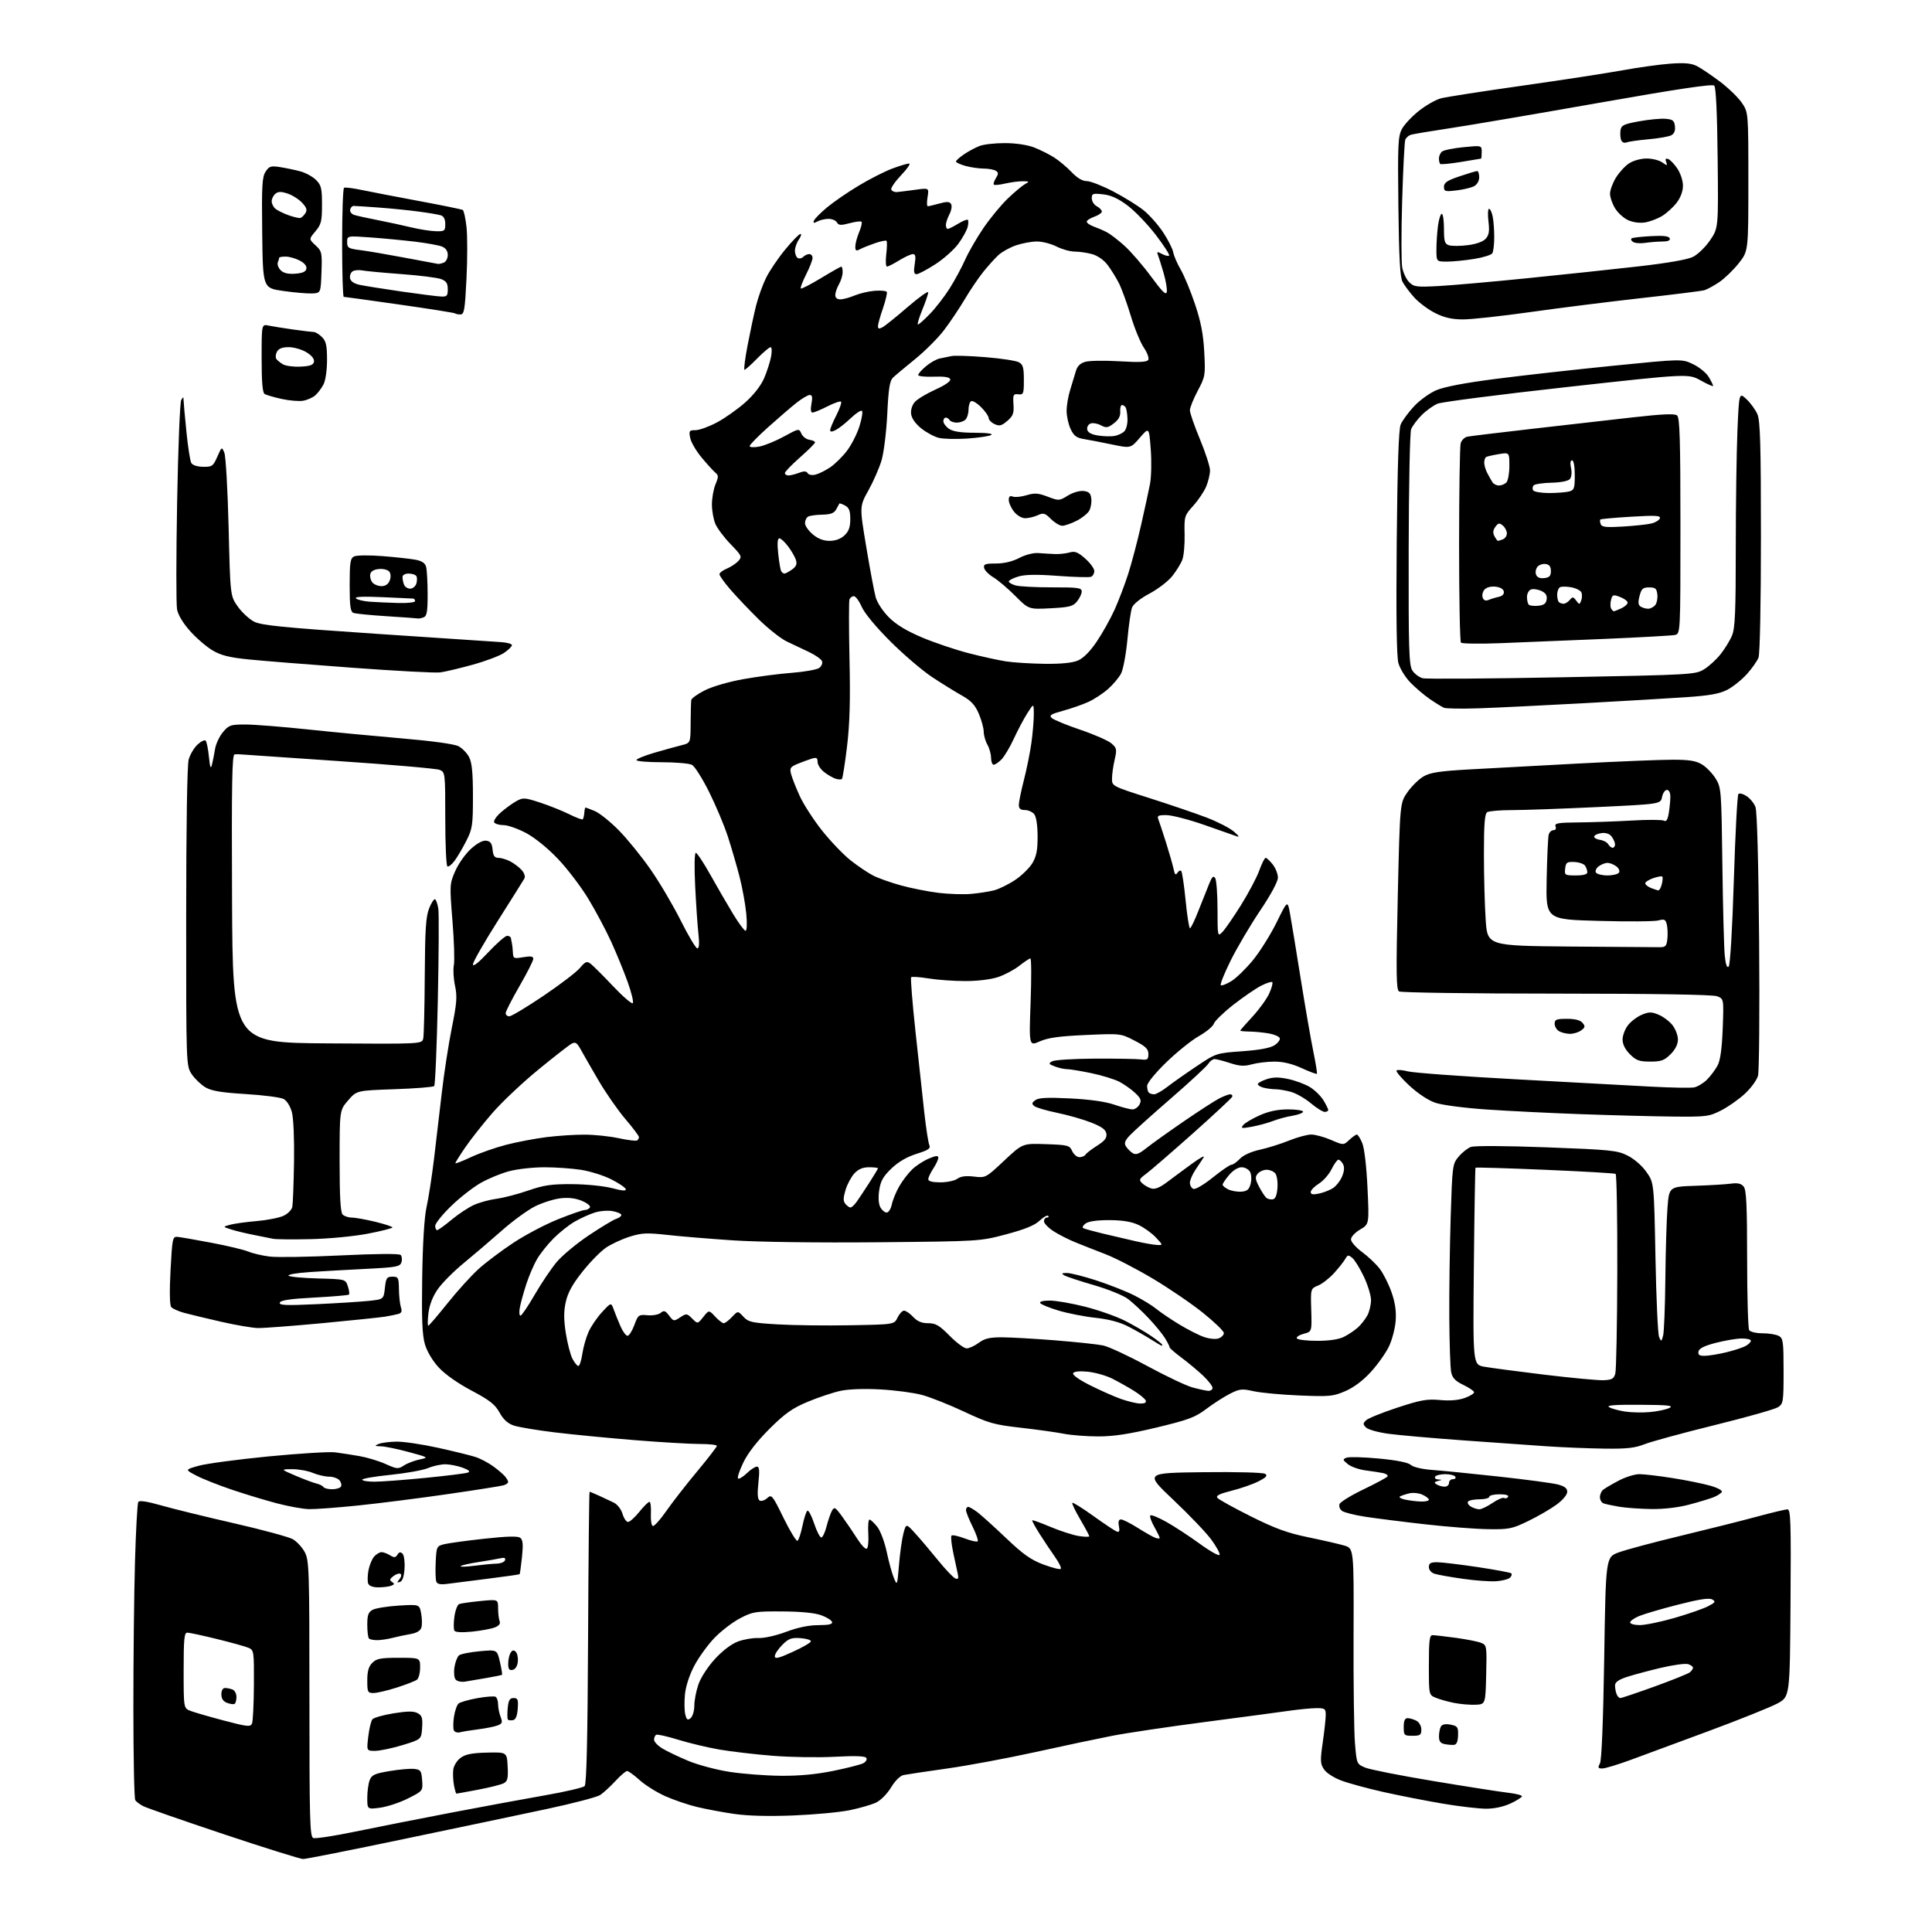 <?xml version="1.0" encoding="UTF-8" standalone="no"?>
<svg 
  version="1.1" 
  xmlns="http://www.w3.org/2000/svg" 
  xmlns:xlink="http://www.w3.org/1999/xlink" 
  xmlns:svg="http://www.w3.org/2000/svg"
  xmlns:rdf="http://www.w3.org/1999/02/22-rdf-syntax-ns#"
  xmlns:cc="http://creativecommons.org/ns#"
  xmlns:dc="http://purl.org/dc/elements/1.1/"
  viewBox="0 0 768 768"
  width="768"
  height="768"
>
<style>svg {background-color: white; }</style>"
<path stroke="none" fill="black" fill-rule="evenodd" d="M120.50,738.99C119.40,738.99 105.17,734.54 88.88,729.10C72.59,723.66 58.19,718.64 56.88,717.95C55.57,717.27 54.17,716.21 53.77,715.60C53.36,715.00 53.02,698.49 53.02,678.91C53.01,659.34 53.30,633.15 53.66,620.72C54.02,608.28 54.61,597.63 54.96,597.06C55.40,596.36 58.44,596.82 64.06,598.42C68.70,599.75 81.72,602.94 93.00,605.52C104.28,608.10 114.80,610.95 116.39,611.85C117.97,612.76 120.11,615.07 121.14,616.98C122.89,620.26 123.00,623.72 123.00,675.27C123.00,723.57 123.18,730.13 124.53,730.65C125.38,730.97 132.91,729.82 141.28,728.08C149.65,726.35 166.85,722.95 179.50,720.53C192.15,718.12 208.98,715.00 216.90,713.62C224.82,712.23 231.80,710.60 232.40,710.00C233.17,709.23 233.58,691.39 233.77,650.95C233.92,619.08 234.19,593.00 234.37,593.00C234.55,593.00 236.22,593.70 238.10,594.55C239.97,595.40 242.62,596.64 244.00,597.32C245.42,598.01 246.91,599.94 247.46,601.77C247.98,603.55 248.97,605.00 249.66,605.00C250.35,605.00 252.35,603.20 254.12,601.00C255.89,598.80 257.71,597.00 258.16,597.00C258.61,597.00 258.88,599.09 258.74,601.64C258.61,604.20 258.95,606.43 259.50,606.61C260.05,606.79 262.44,604.13 264.82,600.72C267.19,597.30 272.69,590.23 277.05,585.00C281.40,579.77 284.97,575.16 284.98,574.75C284.99,574.34 281.89,574.00 278.08,574.00C274.27,574.00 262.68,573.32 252.33,572.48C241.97,571.65 227.68,570.26 220.57,569.40C213.46,568.54 206.09,567.31 204.20,566.66C201.84,565.86 200.08,564.26 198.57,561.50C196.78,558.26 194.67,556.61 187.43,552.77C182.00,549.90 176.89,546.30 174.40,543.59C171.92,540.90 169.75,537.23 168.90,534.32C167.84,530.67 167.58,524.24 167.83,507.83C168.04,494.05 168.67,483.86 169.56,479.83C170.34,476.35 171.65,467.88 172.49,461.00C173.33,454.12 174.73,442.20 175.61,434.50C176.49,426.80 178.28,415.19 179.58,408.71C181.60,398.73 181.79,396.14 180.88,391.86C180.28,389.07 180.07,385.40 180.41,383.69C180.76,381.97 180.51,374.03 179.86,366.04C178.71,351.81 178.73,351.39 180.96,346.26C182.21,343.38 185.02,339.41 187.19,337.45C189.71,335.17 191.93,333.99 193.32,334.19C194.97,334.42 195.58,335.29 195.81,337.75C196.05,340.22 196.60,341.00 198.11,341.00C199.21,341.00 201.32,341.63 202.80,342.40C204.29,343.17 206.34,344.71 207.35,345.83C208.41,347.00 208.88,348.44 208.47,349.19C208.06,349.91 203.30,357.51 197.87,366.08C192.44,374.64 188.00,382.42 188.00,383.36C188.00,384.45 190.23,382.69 194.11,378.54C197.48,374.94 200.85,372.00 201.61,372.00C202.38,372.00 203.06,372.45 203.12,373.00C203.19,373.55 203.36,374.45 203.50,375.00C203.64,375.55 203.81,377.16 203.88,378.59C203.99,381.04 204.21,381.14 208.00,380.50C211.01,379.99 212.00,380.15 211.99,381.16C211.99,381.90 209.52,386.77 206.50,392.00C203.48,397.23 201.01,402.06 201.01,402.75C201.00,403.44 201.66,404.00 202.47,404.00C203.28,404.00 209.36,400.35 215.97,395.90C222.58,391.44 229.13,386.45 230.52,384.79C232.71,382.20 233.28,381.97 234.77,383.10C235.72,383.82 239.71,387.80 243.64,391.95C247.56,396.10 251.12,399.17 251.53,398.77C251.95,398.37 251.02,394.55 249.48,390.27C247.94,386.00 244.98,378.78 242.90,374.23C240.82,369.69 236.76,362.06 233.88,357.30C231.00,352.53 225.58,345.40 221.83,341.46C217.76,337.17 212.65,333.03 209.12,331.14C205.88,329.42 201.85,328.00 200.17,328.00C198.49,328.00 196.82,327.51 196.45,326.92C196.08,326.32 197.29,324.51 199.14,322.90C200.99,321.29 203.77,319.28 205.32,318.43C207.92,317.00 208.64,317.05 214.82,319.08C218.49,320.29 223.68,322.37 226.35,323.71C229.02,325.04 231.40,325.93 231.65,325.68C231.90,325.43 232.18,324.28 232.27,323.11C232.35,321.95 232.57,321.00 232.74,321.00C232.92,321.00 234.59,321.64 236.46,322.42C238.32,323.20 242.60,326.63 245.97,330.05C249.33,333.46 255.01,340.45 258.58,345.58C262.16,350.71 267.57,359.88 270.61,365.95C273.65,372.03 276.62,377.00 277.21,377.00C277.92,377.00 278.06,375.08 277.64,371.25C277.28,368.09 276.70,359.54 276.34,352.25C275.96,344.54 276.07,339.00 276.60,339.01C277.09,339.01 279.70,342.95 282.39,347.76C285.08,352.57 289.12,359.54 291.37,363.25C293.62,366.96 295.87,370.00 296.37,370.00C296.90,370.00 297.02,367.12 296.66,363.25C296.31,359.54 295.11,352.90 293.98,348.50C292.84,344.10 290.75,336.90 289.32,332.50C287.89,328.10 284.53,320.13 281.87,314.79C279.20,309.45 276.15,304.61 275.08,304.04C274.01,303.47 268.60,303.00 263.07,303.00C257.53,303.00 253.00,302.62 253.00,302.15C253.00,301.68 256.26,300.35 260.25,299.19C264.24,298.03 269.07,296.70 271.00,296.22C274.50,295.35 274.50,295.35 274.54,287.42C274.56,283.07 274.68,278.95 274.79,278.27C274.91,277.59 277.33,275.85 280.18,274.41C283.11,272.92 289.74,271.00 295.43,269.98C300.97,268.98 309.66,267.85 314.73,267.46C319.81,267.07 324.72,266.19 325.65,265.52C326.57,264.84 327.07,263.64 326.77,262.84C326.46,262.04 324.14,260.40 321.61,259.20C319.07,257.99 315.08,256.09 312.74,254.99C310.39,253.88 305.33,249.88 301.49,246.09C297.64,242.30 292.59,236.97 290.25,234.25C287.91,231.53 286.00,228.84 286.00,228.27C286.00,227.71 287.32,226.70 288.93,226.03C290.54,225.36 292.60,224.00 293.50,223.00C295.05,221.29 294.86,220.90 290.45,216.34C287.87,213.68 285.14,210.05 284.38,208.28C283.62,206.51 283.00,203.01 283.00,200.50C283.00,197.99 283.64,194.40 284.42,192.53C285.66,189.56 285.66,188.96 284.39,187.91C283.59,187.25 281.15,184.57 278.97,181.96C276.78,179.35 274.71,175.82 274.37,174.11C273.80,171.24 273.96,171.00 276.49,171.00C277.99,171.00 281.82,169.61 285.00,167.92C288.18,166.22 293.24,162.64 296.25,159.97C299.67,156.92 302.48,153.30 303.77,150.30C304.90,147.66 306.14,143.81 306.52,141.75C306.91,139.67 306.82,138.00 306.32,138.00C305.82,138.00 303.43,140.03 301.00,142.50C298.57,144.98 296.30,147.00 295.95,147.00C295.60,147.00 296.16,142.61 297.18,137.25C298.21,131.89 299.72,124.80 300.55,121.50C301.37,118.20 303.15,113.25 304.50,110.50C305.84,107.75 309.26,102.69 312.09,99.25C314.92,95.81 317.65,93.00 318.17,93.00C318.69,93.00 318.41,94.00 317.56,95.22C316.70,96.44 316.00,98.44 316.00,99.66C316.00,100.88 316.49,102.18 317.09,102.55C317.69,102.92 318.68,102.72 319.29,102.11C319.90,101.50 320.98,101.00 321.70,101.00C322.41,101.00 323.00,101.69 323.00,102.53C323.00,103.38 321.84,106.35 320.43,109.13C319.02,111.92 318.08,114.41 318.34,114.67C318.59,114.93 322.19,113.08 326.33,110.57C330.47,108.06 334.12,106.00 334.43,106.00C334.74,106.00 334.98,107.01 334.96,108.25C334.95,109.49 334.29,111.62 333.50,113.00C332.71,114.38 332.05,116.29 332.04,117.25C332.01,118.35 332.75,119.00 334.03,119.00C335.15,119.00 337.73,118.30 339.76,117.45C341.80,116.60 345.39,115.76 347.75,115.59C350.12,115.41 352.26,115.60 352.51,116.02C352.76,116.43 352.08,119.36 350.99,122.54C349.89,125.71 349.00,128.93 349.00,129.69C349.00,130.71 349.47,130.82 350.79,130.11C351.78,129.58 356.28,125.96 360.79,122.06C365.31,118.16 368.99,115.54 368.98,116.23C368.96,116.93 367.89,120.09 366.59,123.25C365.29,126.41 364.53,129.00 364.90,129.00C365.28,129.00 367.43,127.09 369.69,124.75C371.95,122.41 375.47,117.86 377.51,114.63C379.55,111.40 382.30,106.30 383.63,103.30C384.96,100.30 388.24,94.62 390.92,90.67C393.61,86.73 397.99,81.42 400.65,78.88C403.32,76.33 406.40,73.76 407.50,73.16C409.32,72.16 409.23,72.06 406.50,72.05C404.85,72.05 401.71,72.46 399.53,72.97C397.34,73.48 395.34,73.67 395.07,73.40C394.80,73.13 395.16,71.97 395.88,70.82C396.96,69.10 396.95,68.58 395.84,67.88C395.10,67.41 392.93,67.02 391.00,67.01C389.07,67.00 385.81,66.52 383.75,65.95C381.69,65.37 380.00,64.59 380.01,64.20C380.01,63.82 381.47,62.51 383.26,61.31C385.04,60.10 387.85,58.61 389.50,57.99C391.15,57.36 395.71,56.87 399.64,56.89C403.94,56.91 408.51,57.61 411.14,58.64C413.54,59.59 417.07,61.35 419.00,62.57C420.93,63.79 424.05,66.41 425.95,68.39C428.20,70.75 430.30,72.00 432.03,72.00C433.48,72.00 438.23,73.86 442.58,76.13C446.94,78.41 452.36,81.77 454.63,83.61C456.91,85.44 460.37,89.36 462.34,92.32C464.30,95.28 466.12,98.86 466.38,100.29C466.63,101.71 467.98,104.82 469.36,107.19C470.75,109.56 473.31,115.76 475.05,120.96C477.39,127.96 478.34,132.92 478.71,139.96C479.20,149.17 479.11,149.70 476.11,155.35C474.40,158.57 473.00,162.06 473.00,163.11C473.00,164.15 474.80,169.34 477.00,174.62C479.20,179.91 481.00,185.48 481.00,186.99C481.00,188.51 480.31,191.40 479.48,193.40C478.64,195.40 476.33,198.84 474.34,201.04C470.84,204.92 470.73,205.26 470.90,212.37C470.99,216.39 470.59,220.95 470.00,222.49C469.42,224.03 467.62,226.95 466.02,228.98C464.41,231.01 460.34,234.14 456.99,235.93C453.39,237.84 450.52,240.13 450.01,241.49C449.52,242.75 448.69,248.50 448.16,254.26C447.62,260.02 446.49,266.08 445.65,267.72C444.80,269.36 442.45,272.15 440.44,273.92C438.43,275.69 434.92,277.99 432.64,279.03C430.36,280.07 425.85,281.64 422.61,282.53C417.70,283.87 416.94,284.36 418.11,285.43C418.87,286.14 423.99,288.24 429.47,290.10C434.96,291.96 440.50,294.39 441.78,295.49C443.94,297.34 444.04,297.86 443.09,302.00C442.52,304.48 442.04,307.85 442.04,309.50C442.02,312.49 442.08,312.52 456.98,317.27C465.20,319.89 475.43,323.38 479.72,325.02C484.00,326.66 488.85,329.16 490.50,330.58C492.54,332.34 492.86,332.92 491.50,332.40C490.40,331.99 484.55,329.93 478.50,327.84C472.45,325.74 465.76,324.02 463.64,324.02C460.37,324.00 459.89,324.26 460.48,325.75C460.86,326.71 462.23,330.88 463.54,335.00C464.84,339.12 466.18,343.83 466.52,345.45C466.98,347.66 467.36,348.04 468.01,346.98C468.50,346.20 469.19,345.85 469.55,346.22C469.91,346.58 470.70,351.85 471.30,357.94C471.90,364.02 472.68,369.00 473.04,369.00C473.39,369.00 474.96,365.74 476.51,361.75C478.07,357.76 479.98,352.96 480.76,351.08C481.84,348.45 482.38,347.99 483.07,349.08C483.56,349.86 483.98,355.44 483.98,361.47C484.00,372.34 484.02,372.42 485.94,370.47C487.00,369.39 490.33,364.57 493.33,359.77C496.33,354.96 499.60,348.78 500.59,346.02C501.58,343.26 502.72,341.00 503.12,341.00C503.53,341.00 504.79,342.19 505.93,343.63C507.07,345.08 508.00,347.45 507.99,348.88C507.98,350.46 505.16,355.69 500.91,362.00C497.03,367.77 491.78,376.66 489.25,381.75C486.73,386.83 484.94,391.27 485.28,391.61C485.62,391.95 487.51,391.23 489.49,390.01C491.47,388.79 495.34,385.02 498.10,381.64C500.86,378.26 505.08,371.52 507.47,366.67C511.82,357.83 511.82,357.83 512.80,363.17C513.34,366.10 515.24,377.73 517.04,389.00C518.84,400.27 521.10,413.32 522.07,418.00C523.03,422.68 523.67,426.66 523.48,426.85C523.28,427.05 520.57,426.03 517.44,424.60C513.66,422.87 510.04,422.00 506.63,422.01C503.81,422.01 499.76,422.49 497.64,423.08C494.59,423.93 492.76,423.82 488.95,422.58C486.30,421.71 483.53,421.00 482.80,421.00C482.08,421.00 480.95,421.85 480.29,422.90C479.64,423.94 472.90,430.19 465.30,436.77C457.71,443.36 450.39,449.95 449.03,451.42C447.13,453.48 446.80,454.47 447.60,455.73C448.17,456.63 449.37,457.83 450.26,458.39C451.52,459.19 452.76,458.73 455.70,456.39C457.79,454.72 464.45,449.96 470.50,445.81C476.55,441.66 482.94,437.52 484.70,436.63C486.46,435.73 488.41,435.00 489.03,435.00C489.66,435.00 490.02,435.43 489.83,435.96C489.65,436.48 482.52,443.12 474.00,450.71C465.47,458.29 457.15,465.49 455.50,466.69C452.85,468.63 452.67,469.05 454.00,470.33C454.82,471.13 456.46,472.07 457.63,472.42C459.15,472.88 461.03,472.11 464.13,469.76C466.54,467.95 470.95,464.68 473.95,462.50C476.95,460.32 479.00,459.20 478.50,460.01C478.00,460.83 476.55,463.03 475.29,464.89C474.03,466.75 473.00,469.13 473.00,470.17C473.00,471.21 473.63,472.31 474.41,472.60C475.19,472.90 478.59,470.91 482.11,468.07C485.57,465.28 488.91,463.00 489.53,463.00C490.14,463.00 491.64,461.94 492.86,460.65C494.20,459.22 497.29,457.81 500.78,457.04C503.93,456.35 509.17,454.70 512.42,453.39C515.68,452.07 519.65,451.00 521.24,451.00C522.83,451.00 526.37,451.96 529.10,453.14C534.07,455.28 534.07,455.28 536.35,453.14C537.60,451.96 538.96,451.00 539.37,451.00C539.77,451.00 540.74,452.52 541.51,454.37C542.35,456.39 543.20,463.55 543.60,472.19C544.29,486.63 544.29,486.63 540.64,488.78C538.57,490.01 537.02,491.70 537.04,492.72C537.06,493.70 539.06,495.96 541.48,497.73C543.90,499.51 547.05,502.50 548.48,504.38C549.91,506.26 552.01,510.43 553.14,513.65C554.58,517.73 555.08,521.16 554.80,525.01C554.58,528.05 553.37,532.68 552.10,535.30C550.83,537.93 547.59,542.47 544.91,545.40C541.80,548.81 538.14,551.55 534.78,553.00C529.93,555.09 528.48,555.22 516.51,554.72C509.35,554.43 501.18,553.66 498.34,553.03C493.67,551.98 492.76,552.08 488.87,554.07C486.51,555.27 482.28,557.99 479.47,560.11C475.06,563.44 472.39,564.43 459.66,567.48C448.92,570.05 442.69,571.00 436.61,571.00C432.02,571.00 425.85,570.52 422.89,569.94C419.92,569.36 412.23,568.28 405.78,567.55C395.17,566.35 393.03,565.75 383.28,561.17C377.35,558.39 369.80,555.39 366.50,554.51C363.20,553.62 355.76,552.63 349.97,552.32C343.58,551.96 337.36,552.19 334.13,552.88C331.21,553.50 325.39,555.45 321.19,557.19C314.96,559.79 312.16,561.76 305.94,567.93C301.05,572.80 297.32,577.57 295.53,581.28C293.99,584.46 293.02,587.36 293.38,587.71C293.73,588.06 295.28,587.15 296.82,585.68C298.35,584.20 300.18,583.00 300.88,583.00C301.86,583.00 302.00,584.52 301.48,589.38C301.00,593.82 301.15,595.97 301.96,596.48C302.60,596.87 303.95,596.45 304.97,595.53C306.72,593.94 307.02,594.30 311.49,603.44C314.07,608.70 316.56,612.77 317.02,612.49C317.49,612.20 318.38,609.51 319.00,606.50C319.62,603.49 320.50,600.81 320.95,600.53C321.40,600.25 322.61,602.54 323.64,605.62C324.66,608.70 325.94,611.19 326.48,611.17C327.02,611.14 327.97,609.15 328.58,606.74C329.20,604.33 330.16,601.53 330.73,600.52C331.65,598.87 332.08,599.12 334.90,603.02C336.63,605.41 339.28,609.31 340.77,611.68C342.27,614.05 343.95,615.85 344.50,615.66C345.07,615.47 345.35,612.87 345.16,609.66C344.97,606.55 345.19,604.02 345.66,604.06C346.12,604.09 347.51,605.39 348.74,606.95C349.98,608.52 351.65,612.97 352.47,616.84C353.28,620.72 354.56,625.38 355.30,627.19C356.64,630.45 356.67,630.37 357.37,622.00C357.76,617.33 358.55,611.71 359.13,609.53C360.20,605.56 360.20,605.56 363.85,609.58C365.86,611.79 369.93,616.59 372.90,620.25C375.86,623.91 378.96,627.15 379.77,627.46C380.87,627.89 381.12,627.46 380.76,625.76C380.49,624.52 379.68,620.70 378.94,617.28C378.21,613.86 377.90,610.77 378.24,610.42C378.59,610.07 380.94,610.58 383.46,611.54C385.98,612.50 388.31,613.02 388.64,612.70C388.96,612.37 388.05,609.74 386.62,606.86C385.18,603.97 384.00,601.02 384.00,600.30C384.00,599.59 384.39,599.00 384.87,599.00C385.34,599.00 387.03,599.99 388.62,601.19C390.20,602.40 395.32,607.03 400.00,611.48C406.71,617.87 409.82,620.07 414.78,621.92C418.24,623.21 421.34,623.99 421.68,623.65C422.02,623.32 420.99,621.19 419.40,618.94C417.80,616.68 415.04,612.54 413.26,609.74C411.49,606.93 410.16,604.50 410.33,604.34C410.49,604.17 413.78,605.36 417.62,606.98C421.47,608.59 426.50,610.22 428.81,610.59C431.11,610.95 433.00,611.00 433.00,610.68C433.00,610.37 431.38,607.35 429.41,603.98C427.43,600.61 426.02,597.65 426.27,597.40C426.52,597.15 430.26,599.49 434.58,602.59C438.91,605.70 443.09,608.48 443.87,608.78C444.95,609.20 445.17,608.68 444.79,606.66C444.44,604.85 444.71,604.00 445.62,604.00C446.36,604.00 449.33,605.50 452.23,607.33C455.13,609.16 458.29,610.95 459.25,611.30C460.21,611.65 461.00,611.68 461.00,611.35C461.00,611.03 460.02,609.03 458.82,606.90C457.62,604.77 456.93,602.74 457.28,602.39C457.62,602.04 460.52,603.22 463.70,605.01C466.89,606.80 472.86,610.71 476.98,613.71C481.09,616.70 484.61,618.66 484.81,618.07C485.01,617.48 483.52,614.75 481.50,612.00C479.49,609.26 472.72,602.17 466.46,596.26C455.08,585.50 455.08,585.50 478.29,585.22C491.47,585.06 502.11,585.34 502.90,585.87C503.98,586.59 503.37,587.28 500.27,588.86C498.06,589.99 493.26,591.67 489.60,592.58C484.69,593.82 483.22,594.56 483.95,595.44C484.50,596.10 490.47,599.40 497.22,602.78C506.88,607.60 511.74,609.38 520.00,611.08C525.77,612.27 532.23,613.75 534.34,614.37C538.19,615.50 538.19,615.50 538.06,650.11C537.99,669.15 538.24,688.44 538.62,692.98C539.30,701.18 539.33,701.24 542.70,702.65C544.56,703.43 556.75,705.83 569.79,708.00C582.83,710.17 596.09,712.24 599.25,712.61C602.41,712.97 605.00,713.61 605.00,714.03C605.00,714.44 602.98,715.73 600.51,716.89C597.71,718.20 594.04,719.00 590.76,718.99C587.87,718.99 580.10,718.08 573.50,716.97C566.90,715.85 556.33,713.78 550.01,712.37C543.69,710.95 536.14,708.90 533.23,707.81C530.18,706.67 527.24,704.76 526.28,703.31C524.82,701.08 524.77,699.82 525.82,692.59C526.47,688.08 527.00,683.18 527.00,681.70C527.00,679.24 526.66,679.00 523.25,679.02C521.19,679.03 516.35,679.50 512.50,680.05C508.65,680.61 493.57,682.62 479.00,684.52C464.43,686.42 447.78,688.90 442.01,690.03C436.23,691.16 422.51,694.06 411.51,696.49C400.50,698.91 384.75,701.85 376.50,703.01C368.25,704.18 360.47,705.34 359.21,705.60C357.84,705.87 355.83,707.86 354.21,710.53C352.68,713.06 350.10,715.68 348.25,716.55C346.45,717.41 341.72,718.77 337.74,719.59C333.76,720.40 323.71,721.34 315.41,721.67C305.67,722.06 297.33,721.85 291.91,721.07C287.28,720.40 280.57,719.15 277.00,718.28C273.43,717.42 267.75,715.48 264.40,713.98C261.04,712.48 256.48,709.62 254.27,707.63C252.06,705.63 249.82,704.00 249.29,704.00C248.76,704.00 246.65,705.80 244.61,708.01C242.57,710.21 239.85,712.71 238.57,713.55C237.29,714.39 227.75,716.88 217.37,719.10C206.99,721.31 181.40,726.69 160.50,731.05C139.60,735.42 121.60,738.99 120.50,738.99zM151.13,718.58C146.00,719.26 146.00,719.26 146.00,714.69C146.00,712.18 146.42,709.02 146.94,707.67C147.74,705.56 148.89,705.03 154.85,704.03C158.68,703.38 163.10,703.00 164.66,703.17C167.22,703.47 167.53,703.91 167.81,707.71C168.11,711.92 168.11,711.92 162.19,714.91C158.93,716.55 153.95,718.20 151.13,718.58zM181.43,713.00C181.25,713.00 180.81,711.50 180.46,709.66C180.12,707.82 179.99,705.05 180.17,703.51C180.35,701.93 181.62,699.86 183.06,698.79C185.01,697.35 187.54,696.84 193.56,696.69C201.50,696.50 201.50,696.50 201.80,702.19C202.04,706.87 201.77,708.05 200.26,708.86C199.25,709.40 194.68,710.55 190.10,711.42C185.52,712.29 181.62,713.00 181.43,713.00zM310.34,705.90C317.69,705.97 324.43,705.34 331.26,703.95C336.79,702.82 342.17,701.45 343.19,700.90C344.22,700.35 344.75,699.41 344.38,698.80C343.91,698.05 340.01,697.91 331.88,698.34C325.37,698.69 314.30,698.52 307.27,697.96C300.25,697.40 290.68,696.28 286.00,695.48C281.32,694.67 273.93,692.91 269.57,691.56C265.21,690.21 261.27,689.33 260.82,689.61C260.37,689.89 260.00,690.77 260.00,691.57C260.00,692.37 261.46,693.92 263.25,695.02C265.04,696.11 269.67,698.33 273.55,699.95C277.43,701.57 284.85,703.55 290.05,704.35C295.25,705.15 304.38,705.85 310.34,705.90zM636.92,703.00C635.24,703.00 635.10,702.69 636.00,701.00C636.68,699.73 637.30,684.34 637.70,659.01C638.32,619.02 638.32,619.02 643.41,617.12C646.21,616.08 657.27,613.11 668.00,610.53C678.73,607.95 692.35,604.53 698.28,602.92C704.21,601.31 709.73,600.00 710.54,600.00C711.83,600.00 711.99,604.90 711.76,637.25C711.50,674.50 711.50,674.50 706.50,677.18C703.75,678.65 691.60,683.53 679.50,688.02C667.40,692.51 653.32,697.72 648.21,699.59C643.10,701.47 638.02,703.00 636.92,703.00zM149.11,695.99C145.72,696.00 145.72,696.00 146.39,690.32C146.76,687.19 147.50,684.10 148.04,683.45C148.58,682.80 152.37,681.73 156.46,681.07C162.00,680.18 164.43,680.16 166.00,681.00C167.76,681.94 168.05,682.90 167.80,686.78C167.50,691.42 167.50,691.42 160.00,693.71C155.88,694.96 150.98,695.99 149.11,695.99zM578.00,693.61C577.17,693.69 575.49,693.55 574.25,693.30C572.58,692.98 572.00,692.17 572.02,690.18C572.02,688.71 572.39,686.93 572.83,686.24C573.34,685.43 574.73,685.20 576.67,685.58C579.41,686.13 579.70,686.55 579.60,689.83C579.53,692.29 579.01,693.52 578.00,693.61zM561.50,690.00C558.17,690.00 558.00,689.83 558.00,686.50C558.00,683.99 558.44,683.00 559.57,683.00C560.43,683.00 562.00,683.47 563.07,684.04C564.17,684.63 565.00,686.12 565.00,687.54C565.00,689.69 564.55,690.00 561.50,690.00zM182.83,688.61C181.92,688.87 180.86,688.58 180.48,687.97C180.10,687.36 180.09,684.90 180.45,682.51C180.80,680.12 181.64,677.72 182.30,677.17C182.96,676.62 186.32,675.66 189.77,675.04C193.22,674.42 196.48,674.18 197.02,674.51C197.56,674.85 198.00,676.19 198.00,677.49C198.00,678.80 198.44,681.04 198.99,682.46C199.84,684.70 199.67,685.18 197.74,685.91C196.51,686.37 193.03,687.06 190.00,687.45C186.97,687.83 183.75,688.36 182.83,688.61zM100.18,685.11C100.55,684.22 100.89,677.30 100.93,669.73C101.00,656.36 100.93,655.93 98.75,655.01C97.51,654.49 91.87,652.92 86.21,651.53C80.55,650.14 75.26,649.00 74.46,649.00C73.24,649.00 73.00,651.52 73.00,664.02C73.00,679.05 73.00,679.05 75.75,680.11C77.26,680.70 83.22,682.42 89.00,683.95C98.39,686.42 99.57,686.54 100.18,685.11zM203.95,683.78C203.10,683.94 202.19,683.85 201.92,683.59C201.65,683.32 201.61,681.28 201.82,679.05C202.13,675.83 202.61,675.00 204.16,675.00C205.84,675.00 206.07,675.60 205.81,679.24C205.60,682.11 205.00,683.58 203.95,683.78zM274.54,682.97C275.34,682.30 276.00,680.09 276.00,678.06C276.00,676.02 276.72,672.24 277.61,669.64C278.52,666.95 281.32,662.62 284.14,659.53C287.16,656.23 290.71,653.52 293.29,652.55C295.60,651.68 299.30,651.04 301.50,651.14C303.77,651.24 308.52,650.17 312.50,648.68C317.08,646.95 321.51,646.03 325.33,646.02C329.54,646.01 331.05,645.65 330.76,644.75C330.53,644.06 328.58,642.85 326.42,642.07C323.92,641.15 318.34,640.61 311.00,640.57C300.24,640.50 299.16,640.68 294.11,643.34C291.14,644.90 286.59,648.40 283.99,651.11C281.38,653.83 277.81,658.75 276.05,662.06C274.11,665.70 272.63,670.18 272.29,673.44C271.99,676.40 272.04,680.03 272.41,681.50C272.96,683.71 273.34,683.96 274.54,682.97zM93.25,677.32C92.84,677.57 91.49,677.38 90.25,676.91C88.73,676.34 88.00,675.24 88.00,673.53C88.00,672.01 88.57,671.00 89.42,671.00C90.20,671.00 91.55,671.27 92.42,671.61C93.29,671.94 94.00,673.26 94.00,674.55C94.00,675.83 93.66,677.08 93.25,677.32zM586.50,677.66C584.30,677.75 580.48,677.42 578.00,676.93C575.52,676.43 572.26,675.52 570.75,674.89C568.00,673.76 568.00,673.76 568.00,661.88C568.00,652.13 568.26,650.00 569.46,650.00C570.26,650.00 574.42,650.48 578.71,651.06C582.99,651.65 587.53,652.55 588.78,653.06C591.00,653.96 591.06,654.32 590.78,665.74C590.50,677.50 590.50,677.50 586.50,677.66zM644.12,675.00C644.62,675.00 650.76,672.93 657.77,670.40C664.77,667.86 671.06,665.33 671.75,664.77C672.44,664.21 673.00,663.39 673.00,662.94C673.00,662.50 672.12,661.86 671.05,661.52C669.98,661.18 665.15,661.83 660.30,662.97C655.46,664.11 649.36,665.75 646.75,666.60C643.37,667.71 642.00,668.69 642.00,670.00C642.00,671.01 642.27,672.55 642.61,673.42C642.94,674.29 643.62,675.00 644.12,675.00zM148.48,673.00C146.17,673.00 146.00,672.66 146.00,668.00C146.00,664.33 146.53,662.47 148.00,661.00C149.69,659.31 151.33,659.00 158.50,659.00C167.00,659.00 167.00,659.00 167.00,662.88C167.00,665.01 166.44,667.18 165.75,667.71C165.06,668.23 161.45,669.64 157.73,670.83C154.00,672.02 149.84,673.00 148.48,673.00zM184.84,668.47C183.37,668.71 181.70,668.34 181.12,667.64C180.53,666.94 180.33,664.74 180.66,662.70C180.99,660.68 181.79,658.59 182.45,658.04C183.11,657.49 186.79,656.75 190.63,656.40C197.61,655.75 197.61,655.75 198.72,660.62C199.33,663.30 199.72,665.61 199.58,665.75C199.44,665.89 196.66,666.46 193.41,667.02C190.16,667.57 186.30,668.22 184.84,668.47zM203.75,663.81C202.42,664.07 202.00,663.48 202.02,661.32C202.02,659.77 202.45,657.83 202.97,657.01C203.67,655.91 204.21,655.81 205.04,656.64C205.65,657.25 206.01,659.04 205.83,660.62C205.63,662.38 204.83,663.61 203.75,663.81zM315.10,656.65C319.00,654.88 322.26,652.99 322.35,652.46C322.43,651.93 320.58,651.36 318.23,651.19C314.61,650.93 313.51,651.33 310.98,653.86C309.34,655.50 308.00,657.53 308.00,658.36C308.00,659.56 309.50,659.20 315.10,656.65zM149.92,651.99C148.50,652.00 147.03,651.70 146.67,651.33C146.30,650.97 146.00,648.51 146.00,645.87C146.00,641.98 146.41,640.85 148.16,639.91C149.35,639.28 154.01,638.53 158.52,638.25C166.73,637.74 166.73,637.74 167.42,641.41C167.80,643.43 167.83,645.95 167.50,647.01C167.10,648.26 165.61,649.15 163.19,649.56C161.16,649.90 157.93,650.59 156.00,651.09C154.07,651.58 151.34,651.99 149.92,651.99zM187.65,648.60C183.68,649.00 181.03,648.86 180.64,648.23C180.29,647.67 180.29,645.16 180.63,642.66C180.98,640.16 181.83,637.90 182.53,637.63C183.22,637.36 186.99,636.83 190.90,636.44C198.00,635.74 198.00,635.74 198.00,639.29C198.00,641.24 198.27,643.54 198.60,644.40C199.01,645.47 198.38,646.28 196.61,646.96C195.19,647.50 191.15,648.24 187.65,648.60zM651.87,646.00C654.00,646.00 660.19,644.72 665.62,643.16C671.05,641.59 677.04,639.52 678.92,638.54C681.90,637.00 682.12,636.65 680.61,635.80C679.39,635.12 675.43,635.72 667.01,637.88C660.48,639.55 653.53,641.59 651.57,642.41C649.60,643.23 648.00,644.37 648.00,644.95C648.00,645.53 649.74,646.00 651.87,646.00zM150.39,631.00C148.24,631.00 146.72,630.43 146.36,629.49C146.04,628.66 146.09,626.30 146.47,624.24C146.86,622.18 147.88,619.71 148.74,618.75C149.60,617.79 150.92,617.00 151.67,617.00C152.42,617.00 153.93,617.56 155.04,618.25C156.71,619.28 157.22,619.24 157.99,618.01C158.66,616.92 159.22,616.82 160.02,617.62C160.63,618.23 160.98,620.89 160.81,623.53C160.60,626.72 159.99,628.51 159.00,628.83C157.75,629.24 157.71,629.07 158.80,627.75C159.51,626.89 159.69,625.93 159.20,625.62C158.70,625.31 157.44,625.72 156.40,626.51C154.88,627.67 154.77,628.14 155.83,628.84C156.90,629.55 156.84,629.85 155.50,630.36C154.59,630.71 152.28,631.00 150.39,631.00zM178.24,629.56C175.10,629.98 173.84,629.76 173.44,628.71C173.14,627.93 173.03,624.44 173.20,620.95C173.49,614.85 173.61,614.59 176.50,613.86C178.15,613.44 185.35,612.45 192.50,611.67C201.80,610.66 205.88,610.56 206.84,611.33C207.86,612.14 208.02,614.00 207.50,618.95C207.11,622.55 206.69,625.62 206.56,625.76C206.43,625.90 200.96,626.68 194.41,627.50C187.86,628.32 180.58,629.25 178.24,629.56zM594.84,628.56C592.45,628.74 586.45,628.31 581.50,627.60C576.55,626.90 571.49,625.99 570.25,625.59C568.94,625.17 568.00,624.05 568.00,622.93C568.00,621.42 568.70,621.00 571.25,621.01C573.04,621.01 580.28,621.88 587.34,622.93C594.40,623.99 600.45,625.11 600.77,625.44C601.10,625.77 600.87,626.53 600.27,627.13C599.67,627.73 597.22,628.38 594.84,628.56zM188.50,622.42C191.80,621.99 195.81,621.61 197.42,621.57C199.02,621.53 200.53,620.92 200.76,620.21C201.07,619.30 200.49,619.07 198.85,619.45C197.56,619.74 193.63,620.42 190.12,620.96C186.61,621.49 183.46,622.22 183.12,622.56C182.78,622.91 185.20,622.84 188.50,622.42zM591.53,607.87C586.56,607.80 575.30,606.93 566.50,605.93C557.70,604.94 547.03,603.59 542.78,602.94C538.53,602.30 534.35,601.24 533.48,600.61C532.60,599.96 532.16,598.75 532.49,597.89C532.82,597.03 537.13,594.39 542.07,592.02C547.02,589.65 551.29,587.34 551.57,586.89C551.85,586.43 551.05,585.85 549.79,585.58C548.53,585.32 545.38,584.83 542.79,584.50C540.20,584.16 537.05,583.05 535.79,582.02C533.68,580.30 533.64,580.09 535.29,579.45C536.28,579.07 542.05,579.22 548.12,579.79C555.26,580.47 559.75,581.36 560.83,582.33C561.82,583.22 565.33,584.04 569.50,584.34C573.35,584.62 585.27,585.81 596.00,586.98C606.73,588.16 617.19,589.56 619.25,590.10C621.97,590.81 623.00,591.61 623.00,593.03C623.00,594.18 621.23,596.29 618.75,598.11C616.41,599.83 611.36,602.76 607.53,604.62C601.08,607.75 599.88,607.99 591.53,607.87zM122.91,599.91C120.48,599.86 114.67,598.81 110.00,597.58C105.33,596.35 97.22,593.89 92.00,592.12C86.78,590.35 80.47,587.85 78.00,586.55C73.50,584.20 73.50,584.20 79.00,582.66C82.03,581.81 94.50,580.14 106.71,578.95C118.93,577.77 130.85,577.03 133.21,577.33C135.57,577.63 139.97,578.31 143.00,578.84C146.03,579.38 150.67,580.79 153.31,581.98C157.78,583.99 158.30,584.04 160.55,582.56C161.88,581.69 164.66,580.62 166.73,580.18C170.50,579.38 170.50,579.38 162.43,577.19C157.99,575.99 153.04,574.97 151.43,574.93C148.89,574.87 148.77,574.74 150.50,574.00C151.60,573.53 154.79,573.11 157.60,573.07C160.40,573.03 167.83,574.13 174.10,575.51C180.37,576.90 187.07,578.54 189.00,579.17C190.93,579.79 194.07,581.45 196.00,582.84C197.93,584.24 200.06,586.06 200.75,586.88C201.44,587.71 202.00,588.72 202.00,589.12C202.00,589.53 201.21,590.11 200.25,590.41C199.29,590.72 189.28,592.30 178.00,593.93C166.72,595.56 150.71,597.60 142.41,598.45C134.11,599.30 125.34,599.96 122.91,599.91zM588.02,599.97C588.85,599.99 591.22,598.85 593.29,597.45C595.35,596.05 597.45,595.16 597.95,595.47C598.45,595.78 599.14,595.58 599.49,595.02C599.88,594.39 598.55,594.00 596.06,594.00C593.83,594.00 592.00,594.45 592.00,595.00C592.00,595.55 590.23,596.00 588.06,596.00C585.89,596.00 583.86,596.42 583.54,596.94C583.22,597.45 583.75,598.34 584.73,598.91C585.70,599.48 587.18,599.95 588.02,599.97zM656.50,599.87C652.10,599.81 646.32,599.40 643.65,598.95C640.98,598.50 638.17,597.90 637.40,597.60C636.63,597.30 636.00,596.20 636.00,595.15C636.00,594.10 636.56,592.78 637.25,592.22C637.94,591.65 640.70,590.02 643.40,588.60C646.09,587.17 649.81,586.00 651.66,586.00C653.51,586.00 659.40,586.69 664.76,587.54C670.12,588.38 676.88,589.75 679.79,590.57C682.86,591.45 684.81,592.51 684.44,593.10C684.09,593.66 682.61,594.60 681.15,595.18C679.69,595.76 675.35,597.08 671.50,598.10C667.18,599.25 661.44,599.93 656.50,599.87zM564.75,596.88C566.54,596.95 568.00,596.62 568.00,596.16C568.00,595.70 566.85,594.80 565.44,594.16C564.04,593.51 561.67,593.28 560.19,593.63C558.71,593.99 557.05,594.54 556.50,594.87C555.95,595.19 556.85,595.75 558.50,596.11C560.15,596.47 562.96,596.82 564.75,596.88zM132.00,592.00C133.59,592.00 135.17,591.53 135.53,590.96C135.88,590.38 135.63,589.26 134.96,588.46C134.30,587.66 132.45,587.00 130.85,587.00C129.25,587.00 126.32,586.33 124.35,585.50C122.37,584.67 118.67,584.01 116.13,584.02C111.50,584.05 111.50,584.05 117.50,586.62C120.80,588.03 124.52,589.42 125.76,589.71C127.01,590.00 128.27,590.64 128.57,591.12C128.87,591.60 130.41,592.00 132.00,592.00zM574.25,590.98C575.21,590.99 576.00,590.33 576.00,589.50C576.00,588.67 576.70,588.00 577.56,588.00C578.42,588.00 578.84,587.55 578.50,587.00C578.16,586.45 576.36,586.00 574.50,586.00C572.64,586.00 570.84,586.45 570.50,587.00C570.16,587.55 570.70,588.05 571.69,588.12C573.35,588.22 573.34,588.27 571.60,588.72C570.08,589.11 569.98,589.38 571.10,590.09C571.87,590.57 573.29,590.98 574.25,590.98zM148.86,589.00C151.53,589.00 160.65,588.32 169.11,587.48C177.57,586.65 185.18,585.70 186.00,585.37C187.04,584.96 186.42,584.37 184.00,583.46C182.07,582.74 179.02,582.12 177.22,582.08C175.41,582.03 172.26,582.70 170.22,583.57C168.17,584.43 161.44,585.64 155.25,586.27C149.06,586.89 144.00,587.76 144.00,588.20C144.00,588.64 146.19,589.00 148.86,589.00zM637.71,575.85C631.55,575.77 621.33,575.36 615.00,574.93C608.67,574.51 593.60,573.44 581.50,572.56C569.40,571.68 556.13,570.51 552.01,569.96C547.89,569.41 543.86,568.29 543.05,567.48C541.75,566.18 541.75,565.83 543.04,564.58C543.84,563.80 549.41,561.55 555.42,559.57C564.75,556.50 567.23,556.06 572.42,556.53C576.40,556.90 579.81,556.61 582.31,555.70C584.40,554.94 586.05,553.91 585.97,553.41C585.89,552.91 583.95,551.60 581.66,550.50C578.53,549.00 577.34,547.75 576.87,545.50C576.52,543.85 576.18,534.14 576.12,523.91C576.05,513.69 576.30,495.75 576.66,484.04C577.31,463.27 577.38,462.70 579.82,459.80C581.20,458.16 583.38,456.43 584.67,455.94C586.05,455.41 598.36,455.47 614.75,456.08C640.35,457.04 642.85,457.29 646.99,459.36C649.61,460.67 652.74,463.39 654.49,465.89C657.50,470.17 657.50,470.17 658.07,499.84C658.38,516.15 659.03,530.40 659.52,531.50C660.36,533.40 660.44,533.37 661.10,531.00C661.49,529.62 661.89,519.50 662.00,508.50C662.11,497.50 662.49,484.73 662.85,480.11C663.50,471.73 663.50,471.73 674.00,471.37C679.77,471.18 686.13,470.79 688.13,470.51C690.75,470.15 692.15,470.48 693.13,471.67C694.21,472.97 694.50,478.98 694.51,500.41C694.51,515.31 694.88,528.06 695.32,528.75C695.76,529.45 698.11,530.00 700.62,530.00C703.10,530.00 706.00,530.47 707.07,531.04C708.83,531.98 709.00,533.24 709.00,545.01C709.00,557.34 708.89,558.02 706.75,559.40C705.51,560.20 694.18,563.40 681.57,566.51C668.96,569.62 656.46,573.03 653.78,574.08C649.91,575.61 646.66,575.97 637.71,575.85zM656.00,561.31C659.02,561.03 662.48,560.28 663.68,559.65C665.41,558.73 663.02,558.48 651.86,558.42C641.69,558.36 638.36,558.63 639.68,559.39C640.68,559.96 643.52,560.74 646.00,561.12C648.48,561.50 652.98,561.59 656.00,561.31zM453.22,557.93C455.01,557.97 455.77,557.57 455.46,556.75C455.19,556.06 453.07,554.31 450.74,552.86C448.41,551.41 444.53,549.23 442.12,548.02C439.71,546.82 435.39,545.59 432.51,545.29C429.23,544.95 427.02,545.16 426.60,545.84C426.19,546.51 428.78,548.38 433.21,550.61C437.22,552.63 442.75,555.09 445.50,556.07C448.25,557.05 451.72,557.89 453.22,557.93zM480.25,552.88C481.21,552.94 482.00,552.42 482.00,551.70C482.00,550.99 480.31,548.81 478.25,546.85C476.19,544.90 472.34,541.69 469.70,539.72C467.06,537.75 464.91,535.89 464.94,535.58C464.96,535.27 464.15,533.65 463.14,531.99C462.13,530.33 459.18,526.73 456.58,523.98C453.98,521.24 450.33,517.83 448.47,516.41C446.60,514.98 440.52,512.50 434.87,510.87C429.25,509.24 423.94,507.49 423.08,506.98C421.82,506.25 422.01,506.05 424.04,506.03C425.44,506.01 430.72,507.34 435.79,508.98C440.85,510.63 447.63,513.30 450.85,514.92C454.07,516.55 458.01,518.95 459.60,520.27C461.20,521.58 465.27,524.35 468.66,526.41C472.05,528.48 476.53,530.76 478.62,531.48C480.76,532.22 483.30,532.45 484.46,532.03C485.58,531.61 486.50,530.65 486.50,529.90C486.50,529.14 482.74,525.51 478.15,521.83C473.56,518.15 464.56,512.02 458.15,508.21C451.74,504.40 443.35,500.06 439.50,498.58C435.65,497.10 430.25,494.97 427.50,493.85C424.75,492.74 420.81,490.73 418.75,489.40C416.69,488.06 415.00,486.30 415.00,485.49C415.00,484.67 415.53,484.00 416.17,484.00C416.81,484.00 417.03,483.70 416.66,483.32C416.28,482.95 414.75,483.82 413.24,485.25C411.31,487.09 407.39,488.69 400.00,490.65C389.50,493.44 389.50,493.44 349.00,493.82C325.20,494.04 301.49,493.73 291.50,493.07C282.15,492.45 270.31,491.47 265.19,490.89C257.16,490.00 255.12,490.09 250.34,491.59C247.29,492.55 243.07,494.50 240.96,495.92C238.84,497.34 234.63,501.62 231.59,505.44C227.62,510.42 225.74,513.81 224.92,517.47C224.07,521.28 224.07,524.41 224.91,529.88C225.54,533.90 226.72,538.50 227.55,540.10C228.38,541.69 229.44,543.00 229.91,543.00C230.39,543.00 231.09,540.86 231.47,538.25C231.85,535.64 232.96,531.70 233.94,529.50C234.91,527.30 237.33,523.74 239.32,521.59C242.93,517.69 242.93,517.69 243.98,520.59C244.56,522.19 245.77,525.19 246.67,527.25C247.57,529.31 248.82,531.00 249.45,531.00C250.07,531.00 251.29,529.09 252.15,526.75C253.64,522.69 253.87,522.51 257.40,522.83C259.43,523.02 261.79,522.59 262.64,521.88C263.94,520.80 264.48,520.98 265.99,522.98C267.73,525.29 267.87,525.31 270.38,523.67C272.87,522.04 273.06,522.06 275.15,524.15C277.33,526.33 277.33,526.33 279.57,523.51C281.82,520.70 281.82,520.70 284.27,523.35C285.62,524.81 287.16,526.00 287.69,526.00C288.22,526.00 289.70,524.88 290.98,523.52C293.31,521.04 293.31,521.04 295.51,523.41C297.48,525.55 298.85,525.85 309.10,526.46C315.37,526.83 328.37,526.99 337.99,526.81C355.48,526.50 355.48,526.50 356.79,523.75C357.52,522.24 358.68,521.00 359.38,521.00C360.08,521.00 361.71,522.12 363.00,523.50C364.66,525.27 366.40,526.00 368.96,526.00C371.97,526.00 373.39,526.83 377.50,531.00C380.21,533.75 383.25,536.00 384.25,536.00C385.26,536.00 387.42,535.01 389.06,533.80C391.39,532.07 393.41,531.59 398.27,531.60C401.70,531.61 411.25,532.15 419.50,532.81C427.75,533.47 436.30,534.38 438.50,534.84C440.70,535.30 448.57,538.96 455.98,542.97C463.40,546.99 471.50,550.83 473.98,551.51C476.47,552.19 479.29,552.81 480.25,552.88zM637.46,548.66C640.77,548.53 641.53,548.09 642.11,546.00C642.49,544.62 642.85,526.31 642.90,505.31C642.96,484.30 642.65,466.90 642.23,466.64C641.80,466.38 629.16,465.64 614.13,465.01C599.11,464.37 586.69,464.00 586.54,464.18C586.39,464.35 586.09,482.04 585.88,503.49C585.50,542.47 585.50,542.47 590.00,543.29C592.48,543.74 603.27,545.17 614.00,546.47C624.73,547.76 635.28,548.75 637.46,548.66zM677.68,538.96C679.23,538.94 683.01,538.33 686.07,537.60C689.13,536.86 692.62,535.74 693.82,535.10C695.02,534.46 696.00,533.50 696.00,532.96C696.00,532.43 694.31,532.03 692.25,532.07C690.19,532.11 685.58,532.89 682.00,533.82C677.45,535.00 675.41,536.02 675.18,537.25C674.93,538.59 675.52,538.99 677.68,538.96zM461.75,534.97C461.61,534.95 459.70,533.80 457.50,532.42C455.30,531.03 451.26,528.73 448.51,527.31C445.20,525.59 440.83,524.43 435.51,523.85C431.11,523.38 424.49,522.08 420.80,520.98C417.12,519.88 413.83,518.53 413.49,517.99C413.13,517.39 414.65,517.00 417.31,517.00C419.75,517.00 426.09,518.10 431.40,519.45C436.71,520.80 443.82,523.31 447.21,525.03C450.59,526.75 455.31,529.49 457.68,531.13C460.06,532.76 462.00,534.30 462.00,534.55C462.00,534.80 461.89,534.99 461.75,534.97zM523.61,533.00C528.52,533.00 532.20,532.44 534.30,531.38C536.06,530.49 538.56,528.81 539.85,527.63C541.13,526.46 542.82,524.28 543.60,522.80C544.37,521.31 545.00,518.61 545.00,516.80C545.00,514.98 543.72,510.80 542.16,507.50C540.60,504.20 538.53,500.85 537.56,500.05C536.01,498.76 535.69,498.80 534.78,500.43C534.21,501.45 532.22,503.96 530.36,506.02C528.50,508.08 525.63,510.33 523.98,511.01C520.98,512.25 520.98,512.25 521.24,520.80C521.50,529.35 521.50,529.35 518.21,530.21C516.41,530.69 515.20,531.51 515.52,532.04C515.85,532.57 519.49,533.00 523.61,533.00zM102.54,527.92C100.32,527.87 93.78,526.76 88.00,525.44C82.22,524.12 75.60,522.52 73.27,521.90C70.94,521.27 68.60,520.22 68.06,519.57C67.45,518.84 67.35,513.31 67.79,504.95C68.46,492.32 68.62,491.51 70.50,491.67C71.60,491.76 77.67,492.81 84.00,494.01C90.33,495.21 96.93,496.78 98.68,497.51C100.43,498.24 104.25,499.14 107.18,499.50C110.11,499.87 122.81,499.66 135.42,499.05C149.59,498.36 158.69,498.29 159.27,498.87C159.78,499.38 159.92,500.68 159.58,501.76C159.01,503.53 157.67,503.78 145.73,504.38C138.45,504.74 128.31,505.32 123.19,505.66C118.07,506.00 114.25,506.65 114.71,507.11C115.16,507.56 120.43,508.06 126.43,508.21C137.34,508.50 137.34,508.50 138.27,511.31C138.79,512.86 138.99,514.34 138.72,514.61C138.46,514.88 132.26,515.41 124.95,515.80C115.35,516.30 111.54,516.87 111.23,517.82C110.87,518.88 113.58,519.00 125.64,518.44C133.82,518.06 143.20,517.47 146.50,517.13C152.50,516.50 152.50,516.50 153.00,512.00C153.44,508.00 153.78,507.50 156.00,507.50C158.32,507.50 158.51,507.85 158.58,512.50C158.62,515.25 158.98,518.48 159.37,519.67C159.90,521.29 159.63,521.96 158.29,522.33C157.31,522.60 154.93,523.08 153.00,523.40C151.07,523.71 139.84,524.88 128.04,525.99C116.23,527.09 104.76,527.96 102.54,527.92zM170.24,527.00C170.53,527.00 173.95,523.00 177.85,518.12C181.75,513.23 187.32,507.09 190.22,504.46C193.12,501.83 199.38,497.13 204.12,494.00C208.86,490.87 216.85,486.67 221.88,484.66C226.90,482.65 231.66,481.00 232.45,481.00C233.24,481.00 234.17,480.54 234.51,479.98C234.86,479.42 233.43,478.24 231.34,477.37C228.78,476.30 225.98,475.96 222.81,476.34C220.21,476.64 215.70,478.06 212.79,479.49C209.88,480.92 203.89,485.27 199.50,489.16C195.10,493.05 188.24,498.90 184.26,502.17C180.28,505.44 175.64,510.11 173.96,512.56C172.00,515.41 170.70,518.78 170.31,522.00C169.99,524.75 169.95,527.00 170.24,527.00zM206.89,523.00C207.35,523.00 209.88,519.29 212.50,514.75C215.13,510.21 219.06,504.36 221.23,501.75C223.40,499.14 229.16,494.35 234.02,491.09C238.89,487.84 243.80,484.88 244.93,484.52C246.07,484.16 247.00,483.47 247.00,482.98C247.00,482.49 245.45,481.80 243.57,481.45C241.67,481.09 238.42,481.35 236.32,482.04C234.22,482.71 230.65,484.34 228.40,485.64C226.14,486.95 222.39,489.93 220.06,492.26C217.74,494.59 214.78,498.30 213.49,500.50C212.20,502.70 210.27,507.20 209.20,510.50C208.13,513.80 206.98,517.96 206.65,519.75C206.32,521.54 206.43,523.00 206.89,523.00zM459.94,494.89C462.37,495.00 462.37,495.00 459.44,491.87C457.82,490.15 454.70,487.91 452.50,486.90C449.74,485.62 446.15,485.04 440.94,485.02C436.15,485.01 432.71,485.49 431.54,486.35C430.53,487.09 430.10,487.92 430.60,488.20C431.09,488.48 434.65,489.46 438.50,490.39C442.35,491.31 448.20,492.68 451.50,493.42C454.80,494.17 458.60,494.83 459.94,494.89zM123.50,492.58C116.35,492.74 109.60,492.68 108.50,492.43C107.40,492.18 104.03,491.50 101.00,490.92C97.97,490.34 93.92,489.37 92.00,488.76C88.50,487.66 88.50,487.66 91.50,486.85C93.15,486.40 97.88,485.75 102.00,485.40C106.12,485.05 110.92,484.11 112.65,483.32C114.44,482.49 115.97,480.93 116.21,479.69C116.44,478.48 116.74,470.46 116.88,461.85C117.02,452.76 116.67,444.48 116.03,442.11C115.38,439.71 114.03,437.55 112.74,436.86C111.54,436.22 104.78,435.34 97.73,434.91C88.06,434.32 84.12,433.67 81.71,432.26C79.95,431.23 77.49,428.89 76.25,427.05C74.00,423.70 74.00,423.70 74.01,364.60C74.01,328.57 74.40,304.10 75.00,301.93C75.55,299.96 77.12,297.30 78.49,296.01C79.87,294.71 81.33,294.00 81.74,294.41C82.15,294.82 82.74,297.71 83.05,300.83C83.48,305.09 83.78,305.88 84.25,304.00C84.60,302.62 85.15,299.83 85.48,297.78C85.81,295.73 87.23,292.70 88.63,291.03C90.97,288.24 91.69,288.00 97.51,288.00C101.00,288.00 112.10,288.88 122.17,289.94C132.25,291.01 149.27,292.63 160.00,293.55C171.73,294.54 180.58,295.77 182.23,296.62C183.73,297.40 185.65,299.35 186.48,300.97C187.60,303.13 188.00,307.19 188.00,316.48C188.00,328.08 187.79,329.47 185.38,334.23C183.94,337.08 181.84,340.64 180.72,342.16C179.60,343.68 178.30,344.69 177.84,344.40C177.38,344.12 177.00,335.57 177.00,325.42C177.00,307.22 176.97,306.94 174.75,306.03C173.51,305.52 155.23,303.93 134.12,302.51C113.01,301.08 95.46,299.88 95.12,299.84C94.78,299.80 93.93,299.82 93.24,299.88C92.24,299.98 92.04,311.83 92.24,357.25C92.50,414.50 92.50,414.50 130.14,414.76C167.78,415.02 167.78,415.02 168.25,412.76C168.51,411.52 168.78,400.28 168.85,387.79C168.96,369.45 169.29,364.31 170.60,361.05C171.49,358.83 172.55,357.22 172.97,357.48C173.39,357.74 173.96,359.42 174.24,361.23C174.52,363.03 174.43,379.46 174.04,397.75C173.65,416.04 173.00,431.33 172.60,431.73C172.20,432.13 165.10,432.69 156.82,432.98C141.77,433.50 141.77,433.50 138.39,437.42C135.00,441.33 135.00,441.33 135.00,461.47C135.00,475.79 135.35,481.95 136.20,482.80C136.86,483.46 138.48,484.00 139.81,484.00C141.13,484.00 145.32,484.75 149.11,485.66C152.90,486.58 156.00,487.60 156.00,487.92C156.00,488.25 151.61,489.37 146.25,490.40C140.76,491.46 130.82,492.41 123.50,492.58zM173.77,489.00C174.19,489.00 176.78,487.13 179.52,484.85C182.26,482.57 186.30,479.91 188.50,478.94C190.70,477.96 194.75,476.87 197.50,476.51C200.25,476.14 205.88,474.68 210.00,473.25C216.22,471.10 219.21,470.66 227.50,470.72C233.05,470.75 240.08,471.46 243.31,472.31C247.44,473.40 249.00,473.50 248.73,472.67C248.51,472.03 245.90,470.27 242.92,468.77C239.94,467.27 234.57,465.59 231.00,465.03C227.43,464.47 220.88,464.01 216.46,464.01C212.04,464.00 205.76,464.69 202.52,465.54C199.27,466.38 194.11,468.50 191.06,470.25C188.00,471.99 182.69,476.15 179.25,479.50C175.81,482.85 173.00,486.35 173.00,487.29C173.00,488.23 173.35,489.00 173.77,489.00zM352.46,482.00C353.22,482.00 354.15,480.54 354.52,478.75C354.89,476.96 356.24,473.70 357.51,471.50C358.78,469.30 361.10,466.29 362.66,464.80C364.22,463.32 367.19,461.40 369.25,460.54C372.11,459.34 373.00,459.27 372.99,460.24C372.99,460.93 372.09,462.85 371.00,464.50C369.91,466.15 369.01,468.06 369.01,468.75C369.00,469.58 370.62,470.00 373.81,470.00C376.45,470.00 379.49,469.36 380.56,468.58C381.89,467.60 383.96,467.33 387.17,467.71C391.81,468.26 391.87,468.23 399.17,461.38C406.50,454.50 406.50,454.50 415.80,454.82C424.54,455.12 425.18,455.29 426.21,457.57C426.82,458.91 428.12,460.00 429.10,460.00C430.08,460.00 431.17,459.53 431.53,458.96C431.88,458.39 433.96,456.79 436.15,455.41C439.12,453.53 440.05,452.34 439.81,450.70C439.58,449.07 438.03,447.92 433.77,446.23C430.62,444.99 424.54,443.25 420.27,442.37C416.00,441.50 411.90,440.29 411.16,439.69C410.06,438.80 410.13,438.38 411.58,437.32C412.90,436.36 416.35,436.19 425.42,436.64C433.18,437.03 439.46,437.92 442.97,439.13C445.97,440.16 449.22,441.00 450.18,441.00C451.14,441.00 452.40,440.12 452.97,439.05C453.83,437.45 453.51,436.62 451.26,434.48C449.74,433.04 446.90,431.03 444.95,430.01C443.00,429.00 437.95,427.45 433.74,426.58C429.53,425.71 425.19,425.00 424.11,425.00C423.02,425.00 420.86,424.52 419.32,423.93C416.82,422.98 416.70,422.75 418.26,421.88C419.22,421.34 426.87,420.86 435.26,420.82C443.64,420.79 451.85,420.92 453.50,421.13C456.13,421.45 456.50,421.19 456.50,419.00C456.50,416.98 455.44,415.95 451.00,413.66C445.51,410.82 445.46,410.81 431.60,411.43C421.10,411.89 416.63,412.51 413.37,413.95C409.05,415.86 409.05,415.86 409.68,398.43C410.03,388.84 409.99,381.00 409.60,381.00C409.20,381.00 407.22,382.31 405.19,383.91C403.16,385.51 399.35,387.54 396.72,388.41C393.89,389.35 388.56,390.00 383.72,389.99C379.20,389.99 372.63,389.52 369.13,388.95C365.62,388.38 362.50,388.16 362.20,388.47C361.90,388.77 362.68,398.57 363.94,410.26C365.19,421.94 366.77,436.45 367.45,442.50C368.13,448.55 369.01,454.25 369.42,455.17C370.02,456.54 369.09,457.18 364.34,458.67C360.50,459.88 357.11,461.86 354.35,464.50C351.06,467.66 350.04,469.47 349.50,473.14C349.07,476.00 349.24,478.58 349.94,479.89C350.56,481.05 351.69,482.00 352.46,482.00zM338.08,480.00C338.53,480.00 339.63,478.99 340.52,477.75C341.40,476.51 343.67,473.10 345.56,470.16C347.45,467.23 349.00,464.64 349.00,464.41C349.00,464.19 347.40,464.00 345.45,464.00C342.97,464.00 341.22,464.74 339.62,466.46C338.37,467.82 336.78,470.78 336.11,473.04C335.16,476.21 335.15,477.47 336.06,478.57C336.71,479.36 337.62,480.00 338.08,480.00zM506.00,476.74C507.00,476.57 507.60,475.05 507.81,472.17C507.98,469.79 507.59,467.21 506.94,466.43C506.29,465.64 504.74,465.00 503.50,465.00C502.26,465.00 500.66,465.71 499.94,466.58C498.84,467.89 498.95,468.76 500.55,471.83C501.61,473.85 502.94,475.84 503.49,476.25C504.05,476.66 505.18,476.88 506.00,476.74zM524.25,474.48C526.04,474.11 528.55,473.14 529.83,472.33C531.11,471.51 532.76,469.43 533.49,467.69C534.38,465.57 534.51,463.94 533.87,462.76C533.35,461.79 532.53,461.00 532.05,461.00C531.56,461.00 530.34,462.69 529.33,464.75C528.32,466.81 526.05,469.40 524.29,470.50C522.52,471.60 521.06,473.10 521.04,473.83C521.01,474.80 521.87,474.98 524.25,474.48zM493.43,473.71C495.75,473.54 496.53,472.89 497.14,470.60C497.57,468.97 497.47,466.89 496.92,465.85C496.37,464.83 494.86,464.00 493.55,464.00C492.13,464.00 490.14,465.23 488.59,467.08C487.17,468.77 486.00,470.50 486.00,470.92C486.00,471.35 487.01,472.19 488.25,472.80C489.49,473.41 491.82,473.82 493.43,473.71zM187.25,459.97C190.69,458.36 197.02,456.15 201.32,455.04C205.63,453.94 212.82,452.58 217.30,452.02C221.78,451.46 228.61,451.02 232.47,451.04C236.34,451.05 242.41,451.69 245.97,452.46C249.53,453.22 252.79,453.63 253.22,453.36C253.65,453.10 254.00,452.49 254.00,452.02C254.00,451.55 251.55,448.29 248.55,444.78C245.56,441.27 240.72,434.31 237.80,429.30C234.89,424.29 231.72,418.78 230.77,417.05C229.37,414.50 228.70,414.09 227.25,414.87C226.26,415.39 220.30,420.04 214.01,425.19C207.71,430.34 199.45,438.14 195.65,442.53C191.86,446.91 187.01,453.06 184.88,456.20C182.74,459.33 181.00,462.12 181.00,462.39C181.00,462.67 183.81,461.58 187.25,459.97zM497.73,447.87C493.50,448.65 493.11,448.57 494.23,447.21C494.93,446.37 497.88,444.62 500.78,443.34C504.39,441.74 507.94,441.00 512.03,441.00C515.31,441.00 518.00,441.41 518.00,441.91C518.00,442.41 516.09,443.14 513.75,443.53C511.41,443.92 507.93,444.86 506.00,445.62C504.07,446.37 500.35,447.39 497.73,447.87zM664.78,443.85C656.93,443.76 640.60,443.34 628.50,442.90C616.40,442.47 599.47,441.63 590.89,441.04C582.01,440.43 573.24,439.28 570.55,438.36C567.69,437.39 563.60,434.67 560.16,431.47C557.05,428.57 554.79,425.89 555.15,425.53C555.51,425.17 557.53,425.33 559.65,425.89C561.77,426.45 581.05,427.87 602.50,429.03C623.95,430.20 648.12,431.51 656.20,431.95C664.29,432.38 672.04,432.52 673.43,432.26C674.81,431.99 677.13,430.60 678.57,429.16C680.01,427.72 681.90,425.18 682.78,423.52C683.87,421.44 684.50,416.83 684.81,408.77C685.24,397.04 685.24,397.04 682.56,396.02C680.84,395.37 657.89,394.99 618.68,394.98C585.03,394.98 556.89,394.58 556.14,394.11C555.02,393.40 554.93,386.98 555.64,356.21C556.50,319.17 556.50,319.17 559.51,314.88C561.17,312.52 564.03,309.72 565.86,308.65C568.52,307.10 572.18,306.53 583.85,305.87C591.91,305.42 611.55,304.36 627.50,303.51C643.45,302.67 660.33,301.99 665.00,302.00C671.57,302.00 674.21,302.44 676.60,303.90C678.31,304.94 680.74,307.46 682.00,309.49C684.22,313.10 684.29,314.00 684.67,343.85C684.89,360.71 685.31,376.91 685.62,379.86C685.99,383.47 686.50,384.90 687.18,384.22C687.77,383.63 688.62,369.46 689.23,349.86C689.80,331.51 690.61,316.12 691.03,315.66C691.45,315.19 692.91,315.55 694.29,316.46C695.67,317.36 697.26,319.31 697.83,320.80C698.47,322.47 699.02,342.71 699.28,374.00C699.51,401.77 699.31,425.91 698.83,427.64C698.36,429.36 695.99,432.60 693.57,434.82C691.16,437.05 686.90,440.03 684.12,441.44C679.34,443.86 678.29,443.99 664.78,443.85zM526.59,442.00C525.82,442.00 523.32,440.44 521.04,438.53C518.75,436.62 515.22,434.60 513.19,434.04C511.16,433.47 508.38,433.00 507.00,432.99C505.62,432.98 503.49,432.70 502.25,432.37C501.01,432.04 500.00,431.40 500.00,430.96C500.00,430.52 501.58,429.63 503.51,429.00C506.12,428.13 508.34,428.12 512.19,428.95C515.03,429.56 518.89,431.01 520.78,432.17C522.66,433.34 525.06,435.69 526.10,437.40C527.14,439.10 527.99,440.84 528.00,441.25C528.00,441.66 527.37,442.00 526.59,442.00zM458.77,435.00C459.56,435.00 461.85,433.72 463.86,432.16C465.86,430.60 471.09,426.91 475.48,423.97C483.46,418.63 483.46,418.63 493.79,417.89C500.62,417.40 504.96,416.60 506.62,415.51C508.00,414.61 508.95,413.34 508.73,412.69C508.51,412.04 506.57,411.19 504.42,410.81C502.26,410.43 498.81,410.09 496.75,410.06C494.69,410.03 493.00,409.87 493.00,409.71C493.00,409.54 495.20,407.03 497.88,404.13C500.57,401.22 503.57,397.07 504.54,394.91C505.52,392.75 506.06,390.73 505.75,390.42C505.45,390.11 503.45,390.75 501.32,391.84C499.18,392.93 494.22,396.34 490.28,399.41C486.35,402.49 482.86,405.88 482.52,406.94C482.18,407.99 479.51,410.21 476.58,411.87C473.65,413.52 467.82,418.21 463.63,422.28C459.16,426.62 456.00,430.51 456.00,431.68C456.00,432.77 456.30,433.97 456.67,434.33C457.03,434.70 457.98,435.00 458.77,435.00zM656.00,422.00C651.64,422.00 650.40,421.55 647.92,419.08C646.02,417.17 645.00,415.13 645.00,413.21C645.00,411.59 645.98,409.03 647.17,407.51C648.36,406.00 650.84,404.13 652.67,403.37C655.52,402.18 656.48,402.18 659.33,403.37C661.16,404.13 663.64,406.00 664.83,407.51C666.02,409.03 667.00,411.59 667.00,413.21C667.00,415.13 665.98,417.17 664.08,419.08C661.60,421.55 660.36,422.00 656.00,422.00zM624.06,410.97C622.65,410.95 620.71,410.48 619.75,409.92C618.79,409.36 618.00,408.02 618.00,406.95C618.00,405.28 618.71,405.00 622.88,405.00C626.14,405.00 628.20,405.53 629.09,406.61C630.22,407.97 630.14,408.43 628.52,409.61C627.47,410.37 625.47,410.99 624.06,410.97zM660.00,376.53C662.10,376.51 662.55,375.96 662.82,373.11C663.00,371.25 662.89,368.69 662.57,367.43C662.08,365.48 661.59,365.25 659.25,365.89C657.74,366.31 647.05,366.39 635.50,366.07C614.50,365.50 614.50,365.50 614.82,349.50C615.00,340.70 615.36,332.71 615.64,331.75C615.91,330.79 616.77,330.00 617.54,330.00C618.37,330.00 618.70,329.39 618.36,328.50C617.88,327.23 619.31,326.99 627.64,326.92C633.06,326.87 642.60,326.53 648.82,326.17C655.05,325.80 660.73,325.83 661.45,326.23C662.37,326.75 662.92,325.89 663.36,323.23C663.70,321.18 663.98,318.26 663.99,316.75C664.00,315.08 663.46,314.00 662.62,314.00C661.87,314.00 661.00,315.27 660.69,316.82C660.12,319.63 660.12,319.63 634.81,320.83C620.89,321.49 605.67,322.03 601.00,322.03C596.33,322.03 591.91,322.40 591.19,322.86C590.20,323.49 589.88,327.56 589.88,339.47C589.88,348.14 590.19,359.91 590.58,365.61C591.27,375.97 591.27,375.97 624.39,376.27C642.60,376.43 658.62,376.55 660.00,376.53zM386.00,355.34C389.02,355.08 393.15,354.44 395.16,353.92C397.17,353.40 400.98,351.52 403.62,349.74C406.26,347.96 409.34,344.93 410.46,343.00C412.01,340.34 412.49,337.79 412.46,332.36C412.44,327.93 411.91,324.60 411.09,323.61C410.35,322.72 408.69,322.00 407.38,322.00C405.66,322.00 405.00,321.44 405.00,319.97C405.00,318.86 405.89,314.47 406.98,310.22C408.08,305.98 409.42,299.35 409.97,295.50C410.51,291.65 410.96,286.48 410.95,284.00C410.94,279.50 410.94,279.50 408.39,283.50C406.99,285.70 404.57,290.28 403.00,293.67C401.43,297.07 399.22,300.78 398.08,301.92C396.93,303.07 395.55,304.00 395.00,304.00C394.45,304.00 393.98,302.76 393.96,301.25C393.95,299.74 393.29,297.38 392.50,296.00C391.71,294.62 391.05,292.30 391.04,290.83C391.02,289.37 390.13,286.14 389.07,283.67C387.59,280.21 386.03,278.54 382.32,276.46C379.67,274.97 374.35,271.67 370.50,269.13C366.65,266.58 359.21,260.23 353.97,255.00C348.27,249.33 343.68,243.79 342.56,241.25C341.54,238.91 340.13,237.00 339.43,237.00C338.74,237.00 337.95,237.56 337.68,238.25C337.42,238.94 337.42,249.62 337.69,262.00C338.06,278.43 337.79,287.82 336.70,296.81C335.88,303.58 334.97,309.36 334.68,309.65C334.39,309.94 333.25,309.90 332.16,309.55C331.06,309.20 329.00,308.00 327.58,306.89C326.16,305.77 325.00,303.96 325.00,302.86C325.00,301.25 324.56,301.00 322.75,301.55C321.51,301.93 318.99,302.86 317.14,303.61C314.19,304.82 313.86,305.32 314.45,307.64C314.81,309.09 316.36,313.03 317.89,316.39C319.42,319.75 323.44,325.97 326.82,330.21C330.20,334.46 335.30,339.78 338.16,342.03C341.02,344.29 345.05,347.00 347.11,348.05C349.17,349.11 354.18,350.88 358.23,351.99C362.29,353.10 368.97,354.42 373.06,354.92C377.15,355.42 382.98,355.61 386.00,355.34zM659.23,353.94C659.63,353.97 660.25,352.85 660.60,351.45C660.95,350.05 661.03,348.70 660.78,348.45C660.53,348.20 658.90,348.49 657.16,349.09C655.42,349.70 654.00,350.62 654.00,351.13C654.00,351.64 655.01,352.47 656.25,352.97C657.49,353.47 658.83,353.90 659.23,353.94zM626.43,348.00C629.43,348.00 630.99,347.57 630.98,346.75C630.98,346.06 630.59,344.90 630.12,344.16C629.66,343.43 627.75,342.75 625.89,342.66C622.89,342.52 622.46,342.81 622.18,345.25C621.88,347.89 622.04,348.00 626.43,348.00zM639.00,348.00C641.14,348.00 643.20,347.48 643.59,346.85C643.99,346.21 643.48,345.09 642.46,344.35C641.45,343.61 639.89,343.00 639.00,343.00C638.11,343.00 636.55,343.61 635.54,344.35C634.52,345.09 634.01,346.21 634.41,346.85C634.80,347.48 636.86,348.00 639.00,348.00zM641.05,337.00C641.57,337.00 642.00,336.41 642.00,335.69C642.00,334.97 641.42,333.58 640.70,332.61C639.86,331.46 638.43,330.95 636.67,331.16C635.17,331.35 633.84,331.95 633.72,332.50C633.60,333.05 634.62,333.66 636.00,333.85C637.38,334.04 638.86,334.82 639.30,335.60C639.74,336.37 640.53,337.00 641.05,337.00zM588.00,281.56C581.12,281.79 574.83,281.70 574.00,281.35C573.17,280.99 570.68,279.46 568.45,277.94C566.23,276.43 562.73,273.45 560.67,271.34C558.62,269.23 556.46,265.72 555.88,263.54C555.17,260.91 554.95,244.84 555.22,215.54C555.50,185.26 555.99,170.64 556.79,168.76C557.42,167.25 559.77,164.04 562.00,161.62C564.22,159.20 568.24,156.28 570.92,155.13C574.11,153.76 582.33,152.19 594.65,150.61C605.02,149.27 625.90,146.93 641.06,145.41C668.63,142.64 668.63,142.64 673.09,144.80C675.54,145.99 678.32,148.27 679.27,149.88C680.22,151.49 681.00,153.08 681.00,153.40C681.00,153.73 678.78,152.76 676.08,151.25C671.15,148.50 671.15,148.50 622.83,153.86C596.25,156.81 573.14,159.78 571.47,160.47C569.80,161.15 566.95,163.20 565.13,165.02C563.31,166.84 561.43,169.38 560.94,170.66C560.45,171.94 560.02,193.51 559.97,218.58C559.90,258.42 560.08,264.48 561.46,266.57C562.32,267.89 564.17,269.26 565.57,269.61C566.96,269.96 591.91,269.79 621.00,269.23C672.64,268.25 673.98,268.17 677.41,266.05C679.34,264.86 682.30,262.15 683.98,260.03C685.65,257.91 687.70,254.58 688.51,252.62C689.72,249.73 690.00,243.18 690.00,217.69C690.00,200.44 690.30,179.48 690.66,171.12C691.32,155.93 691.32,155.93 694.28,158.71C695.91,160.25 697.87,162.95 698.62,164.72C699.72,167.29 700.00,177.02 700.00,213.40C700.00,239.88 699.60,259.92 699.04,261.38C698.52,262.76 696.41,265.75 694.36,268.02C692.31,270.29 688.81,273.08 686.57,274.23C683.48,275.81 679.48,276.52 670.00,277.16C663.12,277.63 644.67,278.71 629.00,279.57C613.33,280.42 594.88,281.32 588.00,281.56zM175.00,267.29C173.07,267.55 157.32,266.71 140.00,265.43C122.67,264.16 104.09,262.67 98.70,262.12C91.24,261.37 87.86,260.52 84.57,258.59C82.18,257.19 78.17,253.76 75.65,250.95C72.77,247.76 70.81,244.49 70.38,242.21C70.00,240.21 70.02,221.03 70.41,199.59C70.80,178.16 71.53,159.92 72.03,159.06C72.85,157.65 72.94,157.65 72.97,159.08C72.99,159.94 73.49,165.57 74.10,171.58C74.70,177.58 75.57,183.18 76.02,184.00C76.53,184.91 78.38,185.52 80.73,185.56C84.31,185.62 84.73,185.32 86.38,181.56C88.16,177.52 88.17,177.51 89.19,180.00C89.75,181.38 90.51,194.74 90.88,209.69C91.54,236.89 91.54,236.89 94.52,241.11C96.16,243.42 99.08,246.13 101.00,247.11C103.89,248.59 112.35,249.44 149.50,251.94C174.25,253.61 196.53,255.09 199.00,255.24C201.47,255.38 203.50,255.93 203.50,256.46C203.50,256.99 202.08,258.38 200.34,259.55C198.61,260.72 192.98,262.83 187.84,264.25C182.70,265.67 176.93,267.04 175.00,267.29zM415.28,263.88C421.68,263.96 426.23,263.51 428.43,262.59C430.63,261.67 433.24,259.07 435.95,255.07C438.23,251.71 441.45,245.95 443.11,242.26C444.76,238.58 447.19,232.18 448.51,228.03C449.84,223.89 452.09,215.34 453.53,209.02C454.96,202.71 456.58,195.28 457.12,192.52C457.67,189.75 457.81,183.52 457.44,178.63C456.77,169.75 456.77,169.75 453.11,174.00C449.46,178.24 449.46,178.24 441.98,176.68C437.87,175.82 432.86,174.85 430.85,174.53C427.96,174.07 426.87,173.25 425.60,170.57C424.72,168.72 424.00,165.47 424.00,163.35C423.99,161.23 424.63,157.47 425.41,155.00C426.19,152.53 427.20,149.18 427.66,147.57C428.25,145.50 429.38,144.40 431.50,143.81C433.15,143.35 439.27,143.27 445.11,143.62C452.84,144.09 455.92,143.94 456.45,143.07C456.86,142.41 456.08,140.24 454.69,138.19C453.31,136.16 450.97,130.45 449.49,125.50C448.00,120.55 445.87,114.70 444.75,112.50C443.63,110.30 441.60,107.05 440.25,105.27C438.80,103.36 436.30,101.62 434.15,101.02C432.14,100.47 429.02,100.01 427.21,100.01C425.40,100.00 422.16,99.10 420.00,98.00C417.84,96.90 414.34,96.00 412.22,96.00C410.09,96.00 406.35,96.68 403.90,97.52C401.44,98.36 398.28,100.11 396.86,101.43C395.44,102.74 392.72,105.77 390.80,108.16C388.89,110.55 385.59,115.42 383.48,119.00C381.36,122.58 377.68,128.07 375.28,131.22C372.89,134.37 367.72,139.54 363.80,142.72C359.88,145.90 355.92,149.21 355.00,150.09C353.68,151.34 353.19,154.40 352.70,164.59C352.35,171.73 351.33,179.96 350.43,183.00C349.53,186.03 347.19,191.38 345.23,194.90C341.66,201.30 341.66,201.30 344.36,217.47C345.84,226.36 347.53,235.34 348.10,237.42C348.70,239.57 350.97,243.02 353.36,245.41C356.25,248.30 360.38,250.81 366.53,253.40C371.46,255.48 379.77,258.29 385.00,259.64C390.23,260.99 396.98,262.47 400.00,262.93C403.02,263.38 409.90,263.81 415.28,263.88zM596.50,255.67C588.25,255.99 581.16,255.89 580.75,255.46C580.34,255.02 580.01,237.53 580.01,216.58C580.02,195.64 580.30,177.48 580.63,176.24C580.97,175.00 582.20,173.79 583.37,173.57C584.54,173.35 596.08,171.95 609.00,170.47C621.92,168.99 639.90,166.94 648.93,165.92C660.90,164.57 665.72,164.36 666.68,165.15C667.73,166.02 668.00,174.88 668.00,209.10C668.00,251.96 668.00,251.96 665.75,252.42C664.51,252.67 651.80,253.38 637.50,253.99C623.20,254.60 604.75,255.36 596.50,255.67zM166.17,245.85C165.80,245.77 160.22,245.37 153.76,244.96C147.30,244.55 141.34,243.96 140.51,243.64C139.30,243.18 139.00,241.00 139.00,232.57C139.00,223.57 139.25,221.95 140.75,221.19C141.71,220.71 146.78,220.65 152.00,221.06C157.22,221.47 163.15,222.12 165.16,222.50C167.73,222.98 168.99,223.83 169.39,225.34C169.71,226.53 169.98,231.39 169.99,236.14C170.00,243.11 169.69,244.90 168.42,245.39C167.55,245.73 166.54,245.93 166.17,245.85zM641.51,243.00C641.73,243.00 643.05,242.48 644.45,241.84C645.85,241.20 647.00,240.17 647.00,239.56C647.00,238.94 645.65,237.93 644.00,237.31C641.24,236.26 640.95,236.36 640.40,238.53C640.08,239.83 640.11,241.36 640.46,241.94C640.82,242.52 641.30,243.00 641.51,243.00zM417.62,241.80C408.94,242.25 408.94,242.25 403.58,236.88C400.63,233.92 396.71,230.59 394.87,229.49C393.03,228.38 391.37,226.69 391.19,225.74C390.91,224.27 391.65,224.00 395.90,224.00C399.15,224.00 402.44,223.22 405.16,221.80C407.59,220.53 410.79,219.71 412.69,219.85C414.51,219.99 417.46,220.16 419.25,220.24C421.04,220.32 423.68,220.04 425.13,219.62C427.27,218.99 428.42,219.43 431.38,222.03C433.37,223.78 435.00,226.01 435.00,227.00C435.00,227.98 434.40,229.01 433.68,229.29C432.95,229.57 427.01,229.40 420.49,228.92C412.12,228.29 407.51,228.37 404.81,229.17C402.72,229.80 401.00,230.69 401.00,231.14C401.00,231.59 402.24,232.31 403.75,232.73C405.26,233.15 411.79,233.49 418.25,233.48C428.54,233.46 430.00,233.66 430.00,235.12C430.00,236.03 429.17,237.81 428.15,239.06C426.55,241.04 425.15,241.40 417.62,241.80zM655.13,241.98C656.02,241.99 657.29,241.35 657.95,240.56C658.61,239.77 659.00,237.86 658.82,236.31C658.55,233.94 658.04,233.50 655.56,233.50C653.06,233.50 652.50,234.01 651.75,236.90C651.10,239.40 651.21,240.52 652.18,241.13C652.91,241.59 654.23,241.98 655.13,241.98zM611.46,240.80C613.73,240.58 614.58,239.93 614.82,238.26C615.04,236.66 614.42,235.69 612.63,234.88C611.25,234.25 609.42,234.01 608.56,234.34C607.70,234.67 607.00,236.00 607.00,237.30C607.00,238.60 607.32,239.99 607.71,240.38C608.11,240.77 609.79,240.96 611.46,240.80zM158.25,239.70C161.98,239.81 165.00,239.47 165.00,238.95C165.00,238.43 164.66,237.97 164.25,237.94C163.84,237.91 158.32,237.66 152.00,237.38C144.32,237.04 140.83,237.20 141.50,237.87C142.05,238.42 144.53,239.01 147.00,239.19C149.47,239.36 154.54,239.59 158.25,239.70zM621.54,240.00C622.21,240.00 623.32,239.32 624.01,238.49C625.12,237.15 625.41,237.18 626.56,238.74C627.79,240.41 627.89,240.41 628.54,238.75C628.91,237.79 628.96,236.35 628.66,235.56C628.35,234.76 626.54,233.82 624.62,233.46C622.70,233.10 620.65,233.10 620.06,233.46C619.48,233.82 619.00,235.14 619.00,236.39C619.00,237.64 619.30,238.97 619.67,239.33C620.03,239.70 620.88,240.00 621.54,240.00zM591.76,238.48C592.72,238.07 594.53,237.52 595.80,237.25C597.24,236.93 597.98,236.14 597.79,235.12C597.60,234.13 596.29,233.38 594.41,233.20C592.54,233.02 590.83,233.51 590.05,234.44C589.35,235.28 589.06,236.70 589.40,237.59C589.81,238.68 590.59,238.97 591.76,238.48zM163.04,234.00C164.04,234.00 165.15,233.10 165.50,232.01C165.84,230.91 165.85,229.56 165.51,229.01C165.16,228.45 163.78,228.00 162.44,228.00C161.00,228.00 160.00,228.58 160.00,229.42C160.00,230.20 160.27,231.55 160.61,232.42C160.94,233.29 162.04,234.00 163.04,234.00zM151.65,233.00C153.23,233.00 154.36,232.22 154.92,230.75C155.44,229.37 155.36,228.00 154.72,227.20C154.14,226.48 152.29,226.03 150.59,226.20C148.57,226.40 147.40,227.12 147.18,228.30C146.99,229.29 147.38,230.75 148.04,231.55C148.70,232.35 150.33,233.00 151.65,233.00zM613.88,229.80C615.93,229.57 616.50,228.95 616.50,227.00C616.50,225.23 615.89,224.41 614.41,224.20C613.26,224.04 611.79,224.54 611.15,225.32C610.50,226.11 610.26,227.50 610.61,228.43C611.04,229.54 612.14,230.01 613.88,229.80zM311.84,228.00C312.23,228.00 313.57,227.29 314.82,226.41C316.47,225.25 316.90,224.25 316.42,222.66C316.06,221.47 314.67,219.04 313.33,217.25C311.99,215.46 310.41,214.00 309.81,214.00C309.07,214.00 308.92,215.97 309.35,220.09C309.70,223.43 310.24,226.58 310.55,227.09C310.86,227.59 311.44,228.00 311.84,228.00zM329.76,215.00C332.09,215.00 334.19,214.23 335.69,212.83C337.41,211.21 338.00,209.55 338.00,206.36C338.00,203.04 337.53,201.82 335.91,200.95C334.77,200.34 333.75,199.99 333.66,200.17C333.57,200.35 333.00,201.40 332.39,202.50C331.55,204.01 330.19,204.52 326.81,204.59C324.35,204.63 321.81,205.00 321.17,205.40C320.53,205.79 320.00,206.95 320.00,207.97C320.00,208.99 321.38,210.99 323.08,212.41C325.14,214.15 327.34,215.00 329.76,215.00zM595.45,215.00C595.66,215.00 596.55,214.73 597.42,214.39C598.29,214.06 599.00,212.99 599.00,212.02C599.00,211.04 598.28,209.64 597.39,208.91C596.03,207.78 595.58,207.86 594.43,209.43C593.47,210.74 593.36,211.81 594.07,213.14C594.62,214.16 595.24,215.00 595.45,215.00zM645.18,209.31C649.76,209.03 654.82,208.49 656.43,208.10C658.04,207.72 659.57,206.80 659.82,206.05C660.19,204.93 658.19,204.81 648.41,205.40C641.89,205.79 636.38,206.29 636.16,206.51C635.93,206.73 636.00,207.57 636.31,208.37C636.76,209.54 638.50,209.72 645.18,209.31zM422.27,209.00C421.27,209.00 419.25,207.79 417.77,206.32C415.39,203.94 414.80,203.77 412.50,204.82C411.07,205.47 408.83,206.00 407.53,206.00C406.15,206.00 404.27,204.89 403.07,203.37C401.93,201.92 401.00,199.84 401.00,198.76C401.00,197.36 401.47,196.96 402.60,197.40C403.49,197.74 405.95,197.50 408.07,196.86C411.29,195.90 412.69,195.99 416.47,197.43C420.89,199.12 421.08,199.11 424.48,197.01C426.46,195.79 429.15,195.00 430.73,195.18C432.90,195.43 433.57,196.09 433.81,198.20C433.98,199.69 433.63,201.82 433.03,202.95C432.43,204.07 430.17,205.89 428.01,207.00C425.85,208.10 423.26,209.00 422.27,209.00zM615.81,195.99C618.94,195.98 622.51,195.70 623.75,195.37C625.76,194.83 626.00,194.14 626.00,188.88C626.00,185.34 625.57,183.00 624.92,183.00C624.24,183.00 624.09,184.12 624.51,186.04C624.90,187.80 624.71,189.64 624.07,190.41C623.40,191.22 620.55,191.79 616.78,191.88C613.37,191.96 610.17,192.43 609.68,192.92C609.18,193.42 609.08,194.31 609.45,194.91C609.82,195.51 612.68,195.99 615.81,195.99zM595.86,193.00C596.82,193.00 598.14,192.46 598.80,191.80C599.46,191.14 600.00,188.18 600.00,185.21C600.00,179.82 600.00,179.82 595.75,180.53C593.41,180.91 591.16,181.43 590.75,181.67C590.34,181.92 590.00,182.94 590.00,183.94C590.00,184.95 590.56,186.84 591.26,188.14C591.95,189.44 592.87,191.06 593.31,191.75C593.76,192.44 594.90,193.00 595.86,193.00zM313.43,189.00C314.22,189.00 316.10,188.53 317.60,187.96C319.59,187.20 320.53,187.24 321.06,188.10C321.48,188.78 322.80,189.02 324.20,188.66C325.53,188.33 328.15,187.03 330.02,185.77C331.89,184.51 334.88,181.56 336.66,179.22C338.45,176.88 340.69,172.50 341.63,169.49C342.58,166.49 343.04,163.71 342.66,163.33C342.28,162.94 340.28,164.24 338.23,166.20C336.18,168.16 333.49,170.28 332.25,170.92C330.71,171.71 330.00,171.73 330.00,171.00C330.00,170.41 331.10,167.75 332.46,165.09C333.81,162.42 334.65,159.98 334.33,159.67C334.02,159.35 331.58,160.19 328.91,161.54C326.25,162.90 323.58,164.00 322.99,164.00C322.30,164.00 322.15,162.74 322.57,160.50C323.06,157.89 322.88,157.00 321.86,157.01C321.11,157.02 318.67,158.48 316.44,160.26C314.21,162.04 309.15,166.40 305.19,169.95C301.24,173.50 298.00,176.82 298.00,177.32C298.00,177.82 299.67,177.92 301.75,177.54C303.81,177.16 308.23,175.37 311.56,173.55C317.59,170.27 317.64,170.26 318.56,172.37C319.08,173.54 320.51,174.64 321.75,174.82C322.99,175.00 324.00,175.46 324.00,175.85C324.00,176.24 321.30,178.93 318.00,181.84C314.70,184.74 312.00,187.54 312.00,188.06C312.00,188.58 312.65,189.00 313.43,189.00zM384.50,174.33C380.10,174.63 375.00,174.50 373.17,174.05C371.34,173.59 368.19,171.89 366.17,170.26C363.89,168.42 362.38,166.26 362.18,164.56C361.98,162.94 362.59,160.99 363.68,159.77C364.68,158.65 368.35,156.44 371.83,154.87C375.69,153.13 378.00,151.52 377.73,150.75C377.43,149.90 375.35,149.58 371.14,149.74C367.76,149.87 365.00,149.57 365.00,149.08C365.00,148.58 366.38,147.01 368.08,145.59C369.77,144.16 372.24,142.77 373.58,142.50C374.91,142.22 377.03,141.79 378.28,141.54C379.54,141.28 385.60,141.48 391.74,141.98C397.89,142.48 403.84,143.38 404.96,143.98C406.66,144.89 407.00,146.06 407.00,151.02C407.00,156.57 406.85,156.96 404.80,156.74C402.80,156.52 402.62,156.89 402.87,160.73C403.11,164.29 402.71,165.34 400.42,167.32C398.14,169.27 397.30,169.48 395.35,168.58C394.07,167.99 393.01,166.90 393.01,166.17C393.00,165.44 391.65,163.50 390.01,161.86C388.37,160.21 386.57,159.15 386.01,159.49C385.45,159.84 385.00,161.35 385.00,162.86C385.00,164.37 384.46,166.14 383.80,166.80C383.14,167.46 381.59,168.00 380.36,168.00C379.13,168.00 377.84,167.55 377.50,167.00C377.16,166.45 376.46,166.00 375.94,166.00C375.42,166.00 375.00,166.65 375.00,167.44C375.00,168.24 376.00,169.59 377.22,170.44C378.77,171.53 381.87,172.01 387.47,172.03C392.46,172.05 394.93,172.39 394.00,172.92C393.18,173.39 388.90,174.03 384.50,174.33zM443.00,173.31C444.38,173.07 446.14,172.25 446.91,171.48C447.69,170.72 448.27,168.48 448.19,166.50C448.12,164.52 447.79,162.47 447.47,161.95C447.15,161.43 446.49,161.00 446.00,161.00C445.52,161.00 445.21,162.17 445.31,163.61C445.44,165.41 444.66,166.85 442.77,168.29C440.38,170.10 439.74,170.20 437.59,169.05C436.24,168.33 434.40,168.02 433.49,168.36C432.59,168.71 432.00,169.78 432.19,170.75C432.41,171.93 433.82,172.70 436.51,173.13C438.70,173.47 441.62,173.55 443.00,173.31zM120.50,159.30C118.85,159.58 115.00,159.26 111.94,158.58C108.88,157.91 105.85,157.02 105.19,156.62C104.36,156.11 104.00,151.75 104.00,142.36C104.00,128.84 104.00,128.84 106.75,129.42C108.26,129.73 112.65,130.44 116.50,130.98C120.35,131.52 124.06,131.97 124.75,131.98C125.44,131.99 126.90,132.90 128.00,134.00C129.62,135.62 130.00,137.33 130.00,143.05C130.00,147.13 129.41,151.24 128.60,152.80C127.83,154.29 126.37,156.24 125.35,157.14C124.33,158.04 122.15,159.01 120.50,159.30zM119.49,145.74C123.30,145.56 124.56,145.09 124.81,143.78C125.01,142.69 123.91,141.30 121.82,140.03C119.99,138.92 116.83,138.01 114.79,138.00C112.23,138.00 110.77,138.56 110.10,139.80C109.57,140.80 109.45,142.07 109.82,142.64C110.19,143.21 111.40,144.19 112.50,144.83C113.60,145.47 116.75,145.88 119.49,145.74zM581.50,126.97C577.14,126.96 574.14,126.27 570.50,124.45C567.75,123.07 564.00,120.27 562.16,118.22C560.32,116.18 558.23,113.37 557.51,111.99C556.54,110.14 556.11,102.20 555.88,81.99C555.59,57.38 555.74,54.16 557.30,51.25C558.26,49.47 561.31,46.22 564.09,44.03C566.86,41.84 570.78,39.61 572.81,39.08C574.84,38.55 589.35,36.29 605.06,34.07C620.77,31.84 638.77,29.08 645.06,27.93C651.35,26.78 659.91,25.60 664.07,25.30C669.76,24.90 672.38,25.15 674.61,26.30C676.25,27.14 680.30,29.88 683.63,32.38C686.96,34.88 690.88,38.66 692.34,40.77C695.00,44.61 695.00,44.61 695.00,72.21C695.00,99.82 695.00,99.82 691.17,104.66C689.06,107.32 685.58,110.69 683.42,112.15C681.26,113.61 678.60,115.05 677.50,115.37C676.40,115.68 665.15,117.09 652.50,118.50C639.85,119.91 620.05,122.40 608.50,124.03C596.95,125.66 584.80,126.99 581.50,126.97zM183.03,125.00C182.10,125.00 181.14,124.81 180.91,124.58C180.68,124.35 170.77,122.77 158.89,121.08C147.01,119.39 137.00,118.00 136.64,118.00C136.29,118.00 136.00,108.35 136.00,96.56C136.00,84.77 136.34,74.91 136.76,74.65C137.17,74.39 140.43,74.80 144.01,75.56C147.58,76.31 157.85,78.29 166.84,79.96C175.83,81.63 183.53,83.21 183.96,83.47C184.39,83.74 185.05,86.76 185.44,90.19C185.83,93.61 185.83,102.85 185.44,110.71C184.82,123.21 184.52,125.00 183.03,125.00zM175.25,117.87C177.67,117.98 178.00,117.64 178.00,114.98C178.00,112.62 177.41,111.73 175.34,110.94C173.88,110.38 166.79,109.49 159.59,108.96C152.39,108.43 145.38,107.77 144.00,107.50C142.62,107.23 140.89,107.39 140.15,107.87C139.41,108.35 138.96,109.59 139.16,110.62C139.39,111.84 140.75,112.76 143.01,113.24C144.93,113.65 152.35,114.83 159.50,115.87C166.65,116.90 173.74,117.80 175.25,117.87zM463.82,115.99C464.00,114.89 463.43,111.54 462.55,108.53C461.68,105.53 460.68,102.33 460.33,101.42C459.78,99.99 460.00,99.93 461.93,100.96C463.16,101.62 464.43,101.91 464.74,101.60C465.05,101.29 462.67,97.60 459.46,93.40C456.24,89.21 451.23,83.97 448.30,81.76C444.53,78.91 441.69,77.61 438.50,77.25C434.44,76.79 434.00,76.94 434.00,78.83C434.00,79.99 434.90,81.41 436.00,82.00C437.10,82.59 438.00,83.53 438.00,84.09C438.00,84.65 436.65,85.57 435.00,86.15C433.35,86.73 432.00,87.61 432.00,88.12C432.00,88.63 433.24,89.50 434.75,90.05C436.26,90.59 438.59,91.59 439.91,92.27C441.24,92.95 444.40,95.36 446.94,97.64C449.48,99.92 454.24,105.43 457.53,109.89C462.10,116.09 463.58,117.53 463.82,115.99zM124.00,116.65C122.08,116.73 116.90,116.28 112.50,115.65C104.50,114.50 104.50,114.50 104.23,92.60C104.00,73.82 104.19,70.36 105.58,68.24C107.01,66.06 107.67,65.85 111.35,66.43C113.63,66.79 117.24,67.54 119.36,68.11C121.49,68.68 124.30,70.21 125.61,71.52C127.70,73.61 128.00,74.84 128.00,81.38C128.00,87.97 127.69,89.21 125.39,91.95C122.77,95.06 122.77,95.06 125.43,97.52C127.94,99.85 128.07,100.41 127.79,108.24C127.50,116.50 127.50,116.50 124.00,116.65zM571.86,113.71C577.16,113.42 592.98,112.03 607.00,110.61C621.02,109.19 640.83,107.09 651.00,105.93C662.84,104.59 670.76,103.21 673.00,102.10C674.92,101.14 677.98,98.17 679.79,95.50C683.09,90.64 683.09,90.64 682.79,62.87C682.61,45.05 682.12,34.72 681.44,34.04C680.70,33.30 667.02,35.34 635.44,40.91C610.72,45.27 584.20,49.79 576.50,50.95C568.80,52.11 561.75,53.29 560.84,53.57C559.93,53.85 558.93,54.74 558.62,55.55C558.31,56.35 557.75,67.27 557.38,79.80C557.00,92.33 557.02,104.27 557.40,106.34C557.79,108.42 559.04,111.04 560.17,112.17C562.04,114.04 563.08,114.18 571.86,113.71zM117.36,108.80C120.29,108.59 121.58,108.01 121.80,106.81C122.00,105.75 121.00,104.53 119.11,103.56C117.45,102.70 114.95,102.00 113.55,102.00C112.15,102.00 111.00,102.19 111.00,102.42C111.00,102.65 110.75,103.49 110.44,104.29C110.14,105.09 110.64,106.50 111.57,107.42C112.72,108.58 114.53,109.01 117.36,108.80zM364.33,109.00C363.31,109.00 363.13,108.02 363.62,105.00C364.10,101.96 363.93,101.00 362.88,101.01C362.12,101.01 359.70,102.12 357.50,103.47C355.30,104.83 353.10,105.95 352.61,105.97C352.12,105.99 351.98,103.80 352.30,101.11C352.62,98.42 352.67,96.00 352.40,95.74C352.14,95.47 350.07,95.90 347.80,96.68C345.54,97.46 342.85,98.54 341.84,99.08C340.33,99.89 340.00,99.70 340.00,98.00C340.00,96.87 340.68,94.31 341.51,92.31C342.35,90.32 342.78,88.45 342.48,88.15C342.18,87.85 340.04,88.11 337.72,88.73C334.25,89.65 333.36,89.60 332.70,88.43C332.26,87.64 330.77,87.00 329.38,87.00C328.00,87.00 326.01,87.46 324.96,88.02C323.48,88.81 323.16,88.74 323.56,87.70C323.84,86.96 326.17,84.61 328.73,82.47C331.30,80.32 336.95,76.43 341.30,73.82C345.65,71.20 351.66,68.15 354.64,67.03C357.63,65.91 360.66,65.00 361.37,65.00C362.08,65.00 360.68,67.06 358.27,69.58C355.86,72.10 354.07,74.68 354.29,75.33C354.52,75.97 355.56,76.43 356.60,76.34C357.65,76.25 360.93,75.84 363.91,75.43C369.31,74.68 369.31,74.68 368.72,78.34C368.39,80.35 368.43,82.00 368.81,81.99C369.19,81.99 371.25,81.50 373.39,80.91C376.40,80.07 377.45,80.12 378.07,81.11C378.50,81.81 378.22,83.61 377.43,85.14C376.64,86.66 376.00,88.60 376.00,89.45C376.00,90.30 376.34,91.00 376.75,91.00C377.16,90.99 379.01,90.07 380.86,88.94C382.71,87.81 384.45,87.12 384.73,87.40C385.01,87.68 384.97,88.97 384.65,90.26C384.32,91.56 382.68,94.53 380.99,96.86C379.30,99.19 375.17,102.88 371.80,105.05C368.44,107.22 365.08,109.00 364.33,109.00zM174.17,104.92C174.54,104.96 175.55,104.73 176.42,104.39C177.29,104.06 178.00,102.70 178.00,101.37C178.00,99.81 177.21,98.63 175.75,98.03C174.51,97.51 169.68,96.64 165.00,96.07C160.32,95.51 152.34,94.75 147.25,94.38C138.00,93.71 138.00,93.71 138.00,96.24C138.00,98.54 138.47,98.83 143.25,99.43C146.14,99.79 154.12,101.16 161.00,102.46C167.88,103.77 173.80,104.87 174.17,104.92zM575.25,103.99C571.00,104.00 571.00,104.00 571.00,99.14C571.00,96.47 571.29,92.19 571.64,89.64C571.99,87.09 572.66,85.00 573.14,85.00C573.61,85.00 574.00,87.67 574.00,90.93C574.00,96.00 574.29,96.96 576.01,97.50C577.12,97.85 580.47,97.84 583.45,97.46C586.82,97.04 589.53,96.07 590.58,94.91C591.91,93.44 592.15,91.93 591.69,88.02C591.36,85.26 591.47,83.00 591.92,83.00C592.38,83.00 593.03,84.41 593.38,86.12C593.72,87.84 593.99,91.56 593.98,94.37C593.98,97.19 593.63,100.04 593.21,100.69C592.80,101.35 589.54,102.36 585.98,102.93C582.41,103.51 577.59,103.99 575.25,103.99zM654.00,96.55C652.08,96.84 649.89,96.66 649.14,96.16C648.40,95.66 648.17,95.02 648.64,94.73C649.11,94.45 652.61,94.06 656.41,93.86C661.32,93.60 663.45,93.86 663.74,94.75C664.03,95.58 663.05,96.00 660.83,96.01C659.00,96.02 655.92,96.26 654.00,96.55zM173.25,91.92C176.75,91.99 177.00,91.80 177.00,89.07C177.00,87.15 176.39,85.95 175.25,85.59C174.29,85.29 170.35,84.62 166.50,84.11C162.65,83.59 155.45,82.86 150.50,82.50C145.55,82.13 141.05,81.84 140.50,81.86C139.95,81.88 139.36,82.55 139.19,83.36C139.02,84.17 139.76,85.11 140.83,85.45C141.90,85.79 146.09,86.71 150.14,87.50C154.19,88.29 160.20,89.59 163.50,90.39C166.80,91.18 171.19,91.87 173.25,91.92zM654.00,88.41C651.90,88.76 649.21,88.41 647.27,87.55C645.49,86.76 643.13,84.63 642.02,82.81C640.91,80.99 640.01,78.38 640.01,77.00C640.01,75.62 641.05,72.79 642.31,70.70C643.58,68.60 645.94,66.02 647.56,64.95C649.24,63.85 652.23,63.01 654.53,63.01C656.74,63.00 659.55,63.70 660.76,64.55C662.79,65.97 662.92,65.95 662.33,64.41C661.88,63.24 662.11,62.87 663.09,63.19C663.87,63.45 665.51,65.15 666.75,66.97C668.02,68.86 669.00,71.82 669.00,73.80C669.00,76.00 668.07,78.53 666.52,80.56C665.16,82.35 662.57,84.72 660.77,85.82C658.97,86.93 655.92,88.09 654.00,88.41zM119.43,86.64C119.94,86.50 120.82,85.64 121.40,84.74C122.19,83.47 121.89,82.51 120.07,80.57C118.77,79.19 116.18,77.55 114.31,76.94C111.74,76.09 110.57,76.11 109.46,77.03C108.66,77.70 108.00,79.03 108.00,80.00C108.00,80.97 108.67,82.31 109.49,82.99C110.31,83.67 112.67,84.83 114.74,85.57C116.81,86.30 118.92,86.79 119.43,86.64zM578.97,75.69C574.44,76.23 574.00,76.10 574.00,74.23C574.00,72.61 575.30,71.74 580.19,70.09C583.60,68.94 586.75,68.00 587.19,68.00C587.64,68.00 588.00,69.11 588.00,70.46C588.00,71.92 587.17,73.38 585.97,74.02C584.86,74.61 581.71,75.37 578.97,75.69zM580.74,64.38C576.47,65.08 572.76,65.43 572.49,65.16C572.22,64.89 572.00,63.90 572.00,62.96C572.00,62.01 572.56,60.79 573.25,60.23C573.94,59.68 577.76,58.90 581.75,58.51C589.00,57.80 589.00,57.80 589.00,60.40C589.00,61.83 588.89,63.02 588.75,63.05C588.61,63.08 585.01,63.68 580.74,64.38zM646.59,56.60C645.66,56.96 644.78,56.58 644.43,55.68C644.11,54.83 643.99,53.10 644.17,51.83C644.46,49.82 645.40,49.35 651.50,48.23C655.35,47.53 660.08,47.07 662.00,47.22C664.97,47.46 665.55,47.91 665.81,50.18C666.02,51.98 665.52,53.17 664.31,53.80C663.31,54.31 659.28,55.01 655.33,55.36C651.39,55.71 647.46,56.27 646.59,56.60z" />

</svg>